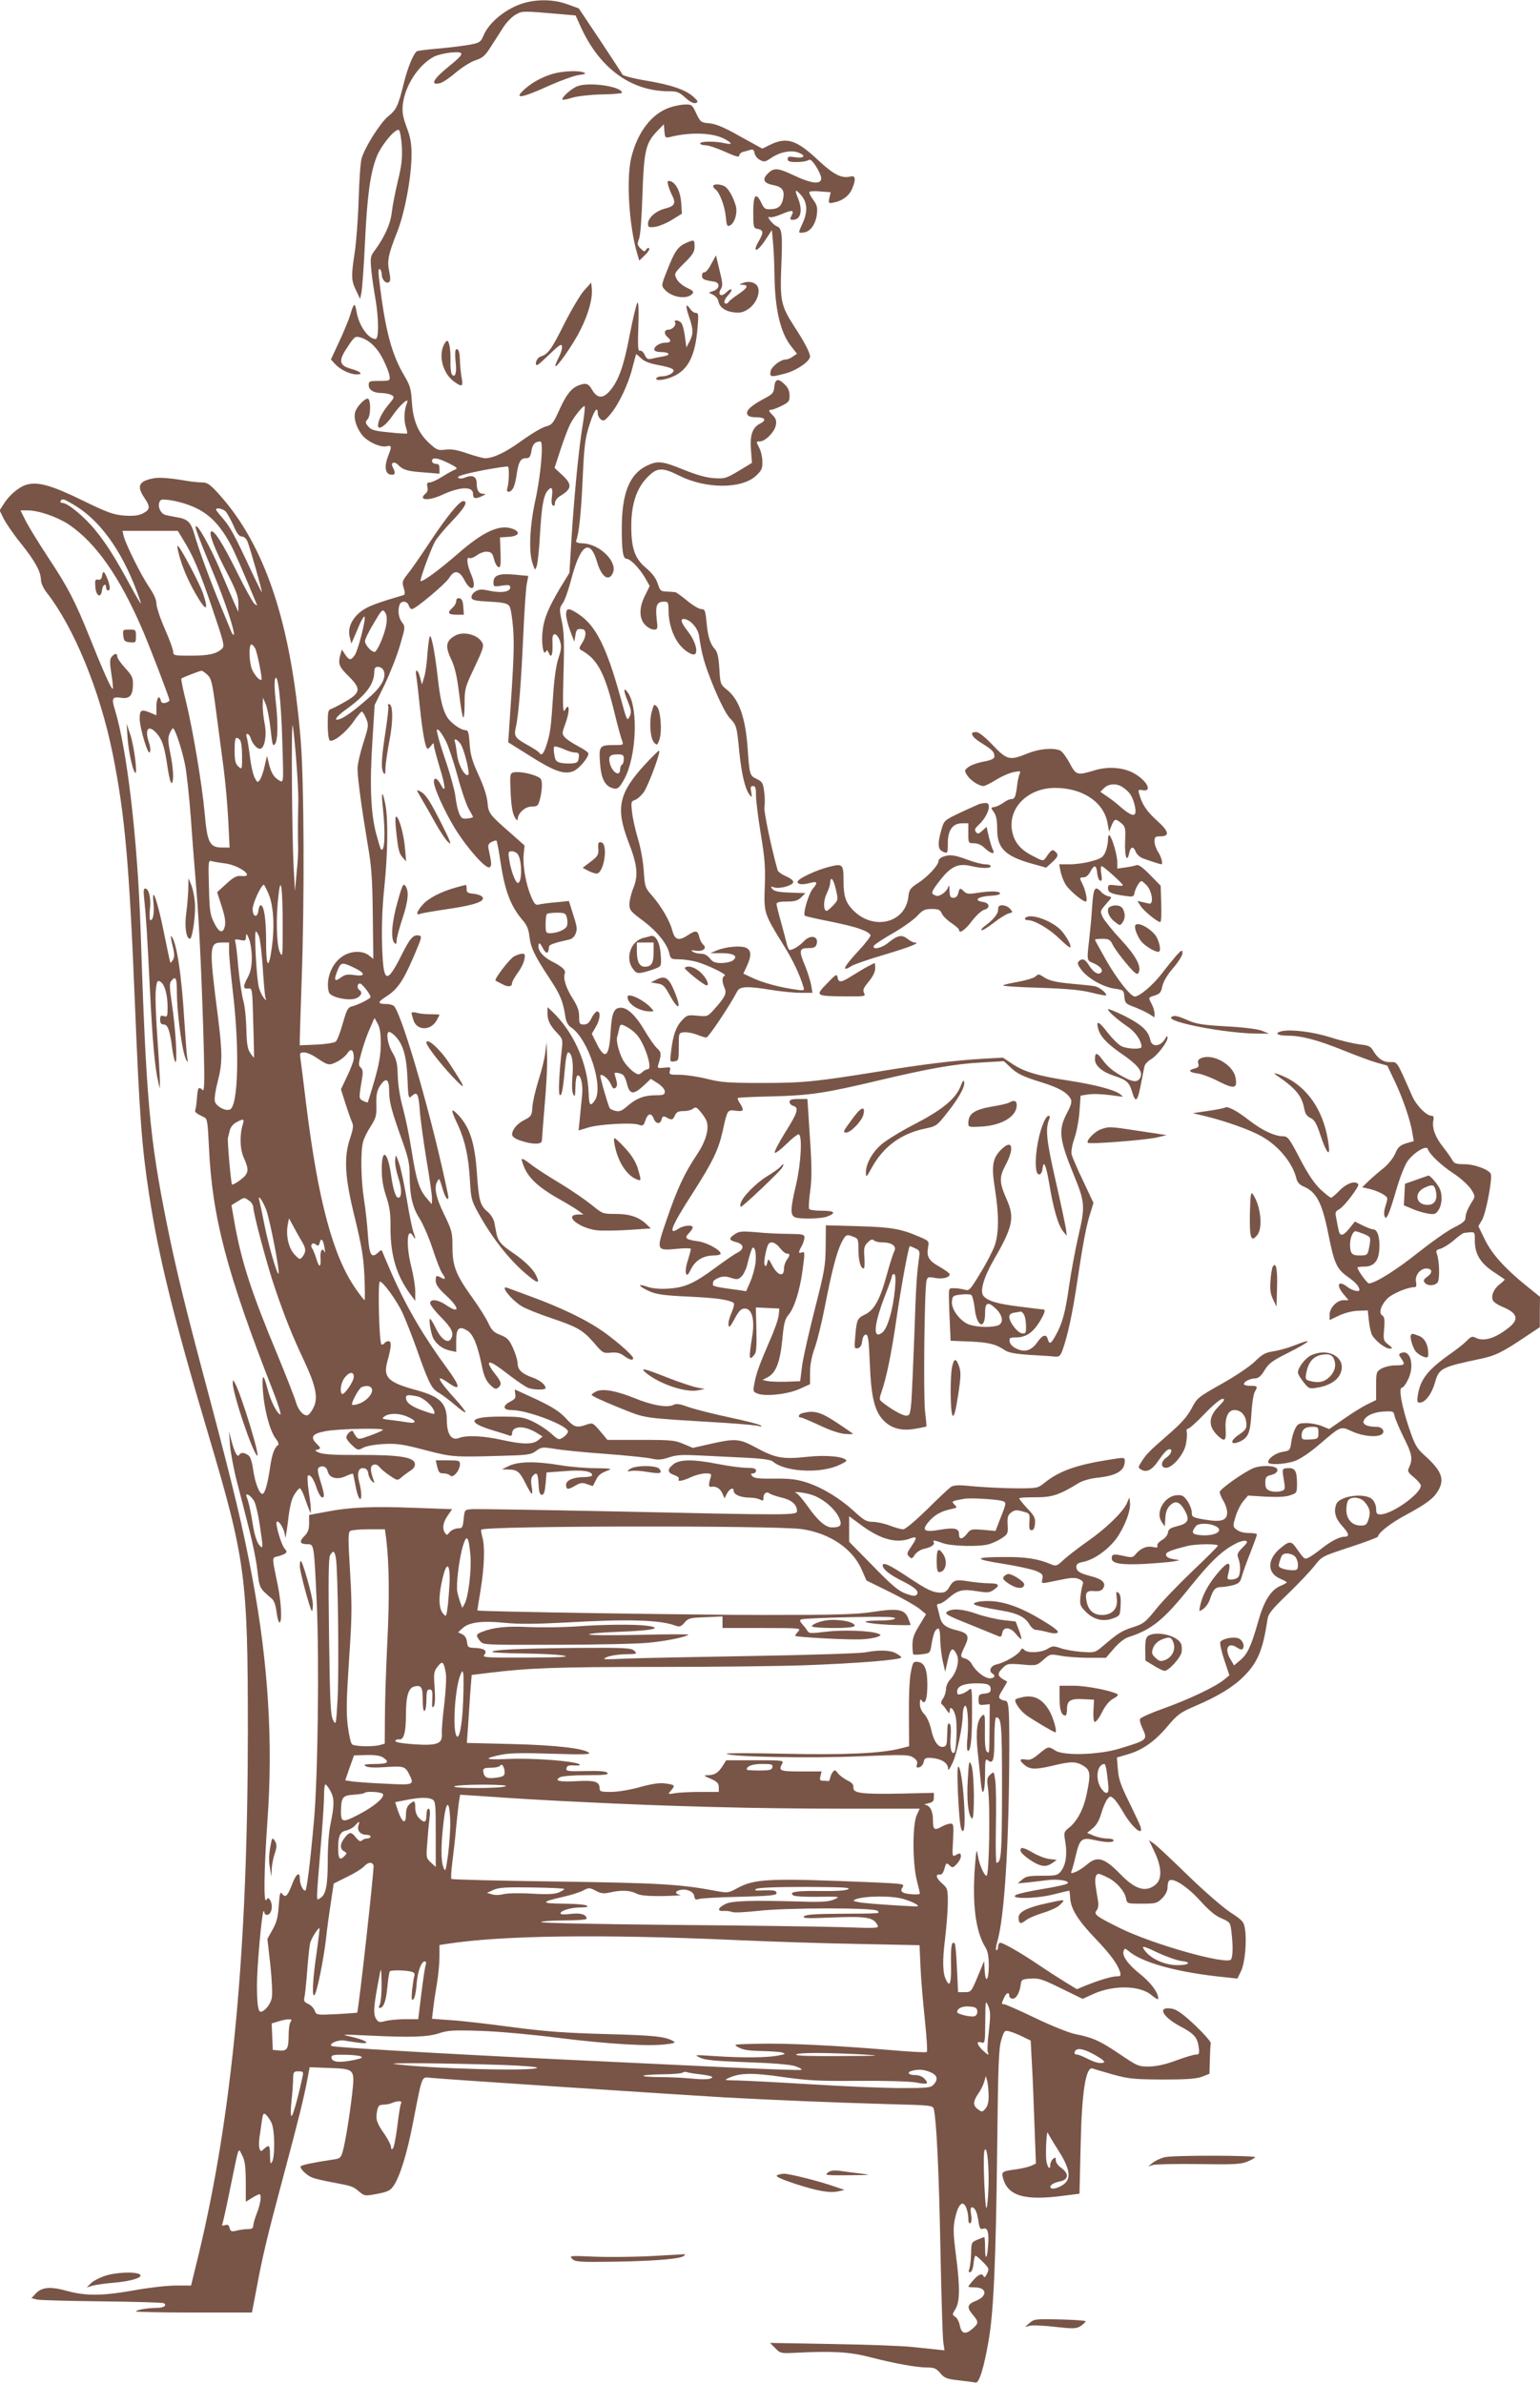 <?xml version="1.0" standalone="no"?>
<!DOCTYPE svg PUBLIC "-//W3C//DTD SVG 20010904//EN"
 "http://www.w3.org/TR/2001/REC-SVG-20010904/DTD/svg10.dtd">
<svg version="1.0" xmlns="http://www.w3.org/2000/svg"
 width="827pt" height="1280pt" viewBox="0 0 827 1280"
 preserveAspectRatio="xMidYMid meet">
<g transform="translate(0,1280) scale(0.1,-0.1)"
fill="#795548" stroke="none">
<path d="M2818 12785 c-95 -26 -192 -103 -222 -177 -14 -33 -21 -38 -68 -47
-29 -6 -104 -15 -166 -21 -62 -5 -117 -12 -123 -15 -18 -12 -48 -83 -69 -166
-32 -129 -41 -148 -86 -184 -43 -36 -124 -164 -142 -225 -6 -19 -13 -118 -16
-220 -3 -102 -13 -230 -21 -284 -20 -131 -19 -151 7 -205 l22 -46 7 35 c4 19
13 141 19 270 12 251 28 366 61 454 23 64 106 163 122 147 6 -6 12 -45 15 -88
3 -61 -1 -101 -21 -183 -14 -58 -29 -134 -33 -169 -7 -64 -39 -134 -94 -209
-21 -28 -22 -37 -16 -103 4 -40 14 -109 22 -153 18 -104 19 -216 1 -216 -40 0
-91 74 -103 150 -8 48 -15 43 -33 -20 -7 -24 -34 -89 -59 -143 l-45 -97 23
-25 c28 -30 80 -55 115 -55 38 0 23 15 -30 30 -65 18 -69 44 -18 118 35 54 41
58 66 51 49 -13 95 -57 126 -122 17 -34 32 -73 33 -87 3 -24 1 -25 -54 -25
-53 0 -58 -1 -58 -22 0 -27 27 -43 70 -43 17 0 40 -5 51 -10 19 -11 18 -13
-15 -53 -35 -42 -56 -85 -56 -112 0 -29 44 2 79 55 39 57 93 104 76 65 -15
-35 -17 -93 -6 -126 6 -18 9 -34 7 -36 -2 -2 -45 0 -97 6 -78 7 -96 13 -111
31 -17 20 -17 25 -4 39 18 19 18 111 0 111 -16 0 -54 -39 -65 -67 -12 -31 1
-81 32 -124 27 -38 101 -73 135 -65 28 7 29 0 8 -53 -21 -54 -16 -95 14 -99
24 -4 28 8 12 38 -14 25 5 36 26 16 28 -29 51 -36 138 -42 l86 -7 0 27 c0 19
-5 26 -20 26 -11 0 -20 7 -20 15 0 22 29 18 90 -12 44 -22 50 -28 34 -34 -11
-4 -42 -21 -69 -38 -27 -17 -57 -31 -67 -31 -14 0 -17 -5 -13 -23 4 -15 1 -28
-9 -36 -45 -38 16 -42 92 -6 91 42 162 45 162 5 0 -27 11 -30 45 -15 25 11 27
14 9 14 -23 1 -34 19 -34 56 0 35 -21 47 -58 33 -22 -9 -35 -9 -42 -2 -7 7 32
19 126 38 75 14 139 24 142 21 8 -7 5 -91 -4 -117 -8 -27 21 -23 34 6 6 13 14
45 17 72 10 65 21 84 49 84 19 0 24 7 30 39 5 36 20 51 48 51 18 0 2 -184 -27
-315 -30 -136 -37 -277 -15 -340 13 -38 13 -39 22 -15 5 14 14 93 18 175 9
150 19 205 41 231 21 25 29 15 23 -30 -4 -27 -2 -46 5 -50 7 -4 11 1 11 13 0
12 12 28 28 38 64 39 66 62 11 113 l-41 38 32 98 c18 55 41 115 51 135 20 40
67 99 78 99 4 0 -1 -46 -10 -102 -21 -126 -44 -362 -60 -608 l-11 -185 -49
-80 c-63 -106 -88 -165 -95 -230 -8 -63 3 -136 16 -115 7 12 10 11 16 -3 13
-34 23 -16 21 41 -2 45 1 57 13 57 8 0 20 -16 27 -36 9 -29 8 -44 -8 -92 -12
-36 -23 -109 -29 -204 -11 -171 -15 -201 -36 -265 -15 -46 -27 -58 -38 -39 -3
5 -30 23 -59 39 -72 40 -78 49 -67 97 15 65 29 245 40 495 6 129 14 254 19
276 l8 42 -73 7 c-84 8 -114 -3 -114 -41 0 -24 2 -25 45 -18 37 5 45 4 45 -10
0 -23 -46 -31 -109 -18 -46 10 -59 9 -79 -4 -13 -8 -22 -23 -20 -32 3 -14 19
-18 96 -22 75 -4 96 -9 107 -23 8 -11 16 -64 21 -125 6 -96 3 -169 -22 -537
l-5 -70 115 -72 c132 -84 187 -103 235 -83 30 12 81 72 81 95 0 5 -24 23 -54
38 -30 16 -62 37 -72 48 -17 19 -17 22 4 79 23 65 20 112 -4 69 -11 -20 -13
10 -8 191 5 169 3 230 -9 285 -14 65 -13 71 4 95 11 14 32 73 47 131 49 187
100 221 138 93 24 -82 63 -109 85 -60 27 59 -70 155 -160 159 -28 1 -40 5 -37
14 15 37 27 151 35 333 8 176 13 217 36 288 24 77 45 106 45 63 0 -10 7 -25
16 -32 15 -12 21 -9 51 26 44 51 97 161 119 250 10 39 19 71 20 73 1 2 13 -8
26 -21 16 -16 45 -28 89 -36 85 -16 101 -26 75 -46 -11 -8 -32 -15 -47 -15
-15 0 -31 -4 -34 -10 -10 -17 47 -11 90 9 81 36 119 112 131 262 6 68 5 79 -9
79 -9 0 -23 10 -31 22 -24 34 -26 18 -6 -42 24 -69 24 -93 3 -133 l-17 -32 -8
59 c-4 32 -13 65 -19 72 -13 16 -43 19 -34 4 9 -15 -14 -40 -36 -40 -23 0 -25
-23 -4 -40 23 -19 18 -30 -14 -30 -31 0 -65 -25 -56 -41 4 -5 18 -9 33 -9 47
0 58 -16 15 -23 -21 -4 -49 -9 -64 -13 -20 -4 -27 -1 -37 21 -7 15 -18 25 -25
22 -11 -4 -13 22 -9 131 3 85 1 133 -5 127 -5 -5 -24 -83 -41 -171 -32 -169
-60 -247 -106 -301 -37 -44 -68 -43 -95 2 -21 37 -34 41 -74 26 -39 -15 -66
-49 -104 -133 -32 -71 -39 -79 -73 -88 -20 -5 -77 -39 -127 -75 -88 -64 -154
-95 -198 -95 -12 0 -55 12 -96 26 -55 19 -85 24 -117 20 -39 -5 -46 -2 -83 31
-62 56 -90 121 -97 221 -4 73 -10 92 -38 140 -72 120 -106 249 -139 530 -4 36
-3 52 5 47 5 -3 10 -17 10 -29 0 -29 26 -54 41 -39 6 6 6 25 -1 56 -12 57 -5
91 43 212 41 104 77 297 77 415 0 59 -6 94 -26 146 -20 54 -25 80 -21 122 11
101 84 214 168 258 18 9 59 19 92 22 75 6 74 -4 -12 -74 -86 -69 -104 -105
-47 -90 13 3 51 28 83 56 32 27 79 57 105 66 40 13 53 24 85 75 21 33 52 80
68 106 17 25 46 55 65 65 37 20 32 20 253 1 l68 -6 28 -62 c101 -222 270 -345
473 -345 44 0 56 -5 89 -35 26 -23 44 -32 55 -28 15 5 13 10 -13 34 -43 38
-120 64 -258 87 -66 11 -121 26 -123 32 -2 6 -56 88 -119 183 l-115 172 -61
22 c-70 26 -156 28 -229 8z m270 -4025 c19 0 23 -5 20 -27 -2 -23 -9 -29 -32
-31 -16 -2 -44 -1 -61 2 -28 6 -33 12 -38 43 -4 20 -4 40 -1 44 2 4 23 -1 47
-11 23 -11 52 -20 65 -20z"/>
<path d="M2991 12409 c-56 -11 -125 -45 -167 -82 -72 -62 -31 -58 129 15 59
26 128 51 154 55 36 5 43 8 28 14 -26 10 -88 9 -144 -2z"/>
<path d="M3103 12338 c-31 -10 -91 -63 -82 -73 3 -2 27 2 54 11 28 8 98 16
157 17 59 1 108 5 108 9 0 33 -171 59 -237 36z"/>
<path d="M3597 12223 c-98 -33 -175 -134 -208 -273 -26 -115 -11 -364 33 -512
l11 -37 30 29 c17 16 27 33 23 37 -4 4 -11 1 -16 -7 -8 -13 -12 -12 -30 6 -18
18 -19 24 -9 50 8 17 15 114 19 239 8 238 18 277 78 340 l37 38 3 -37 c3 -35
5 -37 28 -32 110 28 230 24 293 -9 45 -23 46 -34 3 -24 -51 12 -132 11 -132
-1 0 -5 13 -10 29 -10 16 0 63 -16 105 -35 56 -25 76 -31 76 -20 0 7 8 16 18
19 9 2 27 7 39 11 17 5 22 1 25 -17 2 -12 14 -29 28 -36 23 -13 29 -12 63 11
47 32 108 43 147 27 41 -17 28 -31 -21 -24 -32 5 -39 4 -39 -10 0 -12 10 -16
48 -16 26 0 54 4 62 10 11 7 21 -1 42 -33 15 -23 28 -52 28 -64 0 -35 -51 -30
-148 16 -89 42 -108 42 -143 5 -27 -29 -15 -49 35 -58 46 -9 60 -28 52 -70 -8
-42 -26 -58 -68 -59 -28 -2 -35 3 -49 33 -30 62 -44 45 -44 -50 0 -77 2 -85
20 -88 36 -7 37 -19 10 -66 -39 -67 -8 -61 36 7 l34 52 6 -65 c4 -36 7 -114 8
-175 2 -185 32 -313 91 -386 l30 -38 -22 -15 c-12 -9 -29 -16 -38 -16 -29 0
-77 -38 -82 -64 -6 -31 3 -32 83 -10 60 17 129 65 129 90 0 20 -31 80 -87 165
-69 108 -75 136 -67 325 7 169 3 199 -24 209 -9 3 -25 17 -35 30 -13 18 -14
23 -3 19 8 -3 37 5 65 17 57 24 68 22 51 -10 -9 -18 -8 -21 8 -21 43 0 54 51
27 117 -20 47 -14 51 19 13 32 -39 34 -87 6 -149 -25 -54 -25 -53 7 -49 35 4
64 46 70 99 4 36 0 50 -21 78 -14 19 -23 38 -19 41 5 4 32 5 61 2 l53 -4 -7
-30 c-6 -30 -5 -31 25 -25 46 9 82 37 97 74 21 48 18 72 -6 66 -49 -13 -91 8
-173 84 -122 115 -173 130 -267 83 l-36 -18 -118 65 c-86 49 -130 67 -165 71
-47 4 -49 6 -72 53 -21 46 -25 49 -58 48 -20 0 -58 -7 -84 -16z"/>
<path d="M3589 11802 c5 -16 14 -39 20 -50 22 -42 14 -59 -35 -71 -52 -13 -94
-50 -94 -82 0 -19 4 -21 38 -17 21 3 62 20 91 38 l53 33 -4 59 c-4 61 -30 110
-61 116 -13 3 -14 -2 -8 -26z"/>
<path d="M3830 11801 c0 -6 5 -13 10 -16 22 -13 51 -87 57 -144 5 -54 8 -59
24 -51 25 14 41 69 30 106 -14 48 -40 93 -60 104 -25 13 -61 13 -61 1z"/>
<path d="M3685 11496 c-45 -20 -62 -45 -100 -142 -34 -84 -34 -88 -17 -107 39
-45 123 -57 151 -23 8 10 1 17 -30 31 -23 11 -47 31 -55 47 -15 29 -14 30 40
85 46 45 56 61 56 89 0 38 -2 39 -45 20z"/>
<path d="M3819 11382 c-13 -26 -30 -46 -37 -44 -7 1 -12 -7 -12 -18 0 -19 10
-24 65 -32 32 -5 31 -36 -1 -49 l-28 -10 24 -12 c14 -7 26 -22 28 -34 5 -32
37 -55 84 -60 34 -4 50 0 78 19 37 25 61 77 52 111 -7 28 -44 41 -79 29 -25
-9 -25 -11 -5 -11 34 -1 27 -17 -25 -52 -27 -18 -49 -36 -51 -41 -2 -4 -8 -8
-13 -8 -16 0 -10 23 13 47 28 30 17 42 -12 13 -27 -27 -48 -13 -29 18 11 18
10 34 -7 101 l-19 80 -26 -47z"/>
<path d="M3138 11242 c-21 -23 -69 -104 -107 -179 -70 -140 -88 -165 -128
-177 -20 -6 -35 -46 -18 -46 4 0 34 27 68 60 51 49 63 56 65 41 2 -11 -6 -38
-18 -61 -12 -23 -20 -44 -18 -46 9 -8 97 118 135 195 44 87 66 169 61 222 l-3
32 -37 -41z"/>
<path d="M2382 10945 c-28 -61 -1 -153 57 -194 43 -31 49 -27 40 22 -4 23 -8
61 -9 84 0 49 -8 75 -21 67 -5 -3 -6 -29 -3 -59 8 -62 0 -95 -18 -77 -6 6 -10
37 -9 69 2 62 -6 113 -18 113 -4 0 -13 -11 -19 -25z"/>
<path d="M4158 10723 c-3 -33 -8 -39 -58 -65 -68 -37 -95 -62 -87 -82 4 -11
19 -16 46 -16 50 0 60 -15 23 -34 -42 -21 -56 -64 -49 -144 l5 -67 -71 -43
c-67 -40 -76 -43 -132 -39 -41 2 -93 17 -163 45 -118 48 -141 50 -202 20 -91
-46 -131 -149 -131 -335 0 -123 7 -163 26 -163 20 0 68 -50 98 -100 l26 -46
-24 -49 c-34 -65 -34 -127 0 -160 13 -14 34 -25 46 -25 21 0 22 3 15 61 -7 69
2 89 40 89 22 0 24 -4 24 -48 0 -64 22 -134 55 -177 30 -41 80 -70 90 -54 13
20 -6 74 -40 118 -41 52 -46 75 -12 66 32 -10 65 -50 71 -88 15 -105 30 -155
79 -276 33 -79 67 -146 85 -165 37 -38 39 -45 52 -181 12 -120 31 -199 54
-230 15 -19 15 -18 10 13 -5 25 -3 32 10 32 13 0 16 -11 16 -53 0 -29 12 -122
26 -207 21 -128 25 -177 21 -280 -5 -142 -5 -143 100 -313 49 -78 88 -159 107
-224 7 -20 4 -22 -31 -17 -97 13 -190 38 -255 70 l-36 17 19 41 c25 54 24 83
-3 97 -26 14 -109 7 -158 -13 l-35 -15 58 0 c67 0 93 -16 63 -39 -11 -8 -39
-14 -62 -14 -33 0 -47 5 -62 25 -13 16 -30 25 -48 25 -16 0 -36 5 -44 11 -11
8 -8 9 17 5 38 -6 62 14 39 33 -8 7 -18 26 -21 42 -8 34 -19 36 -60 9 -49 -33
-71 -27 -84 23 -14 53 -58 129 -108 187 -39 44 -40 48 -46 135 -3 50 -17 127
-32 175 -14 47 -28 110 -31 141 -6 52 -5 57 15 64 11 3 32 21 46 39 25 33 97
226 84 226 -4 0 -39 -35 -78 -77 -138 -151 -155 -232 -88 -408 50 -128 56
-183 28 -253 -12 -29 -21 -68 -21 -87 0 -31 7 -39 73 -88 75 -56 131 -125 142
-178 6 -26 10 -29 48 -29 23 0 62 -5 87 -11 56 -13 179 -71 162 -77 -15 -5
-16 -33 -1 -66 13 -29 3 -49 -57 -116 -34 -38 -36 -38 -89 -33 -51 5 -56 4
-83 -25 -32 -34 -48 -80 -58 -165 -7 -58 -7 -59 17 -55 23 3 24 6 24 78 0 75
0 75 28 78 16 2 46 -4 68 -12 22 -9 45 -16 52 -16 12 0 129 176 166 248 14 27
54 29 186 7 50 -8 119 -15 154 -15 l64 0 -7 41 c-4 22 -18 67 -31 100 -36 85
-34 99 14 99 31 0 41 4 46 20 14 44 -32 55 -68 17 -23 -25 -59 -47 -76 -47 -5
0 -12 15 -16 33 -4 17 -18 70 -31 117 -13 46 -24 90 -24 97 0 9 17 13 55 13
44 0 60 5 78 23 l22 22 -82 3 c-60 2 -85 7 -95 19 -11 14 -10 15 9 9 30 -10
103 11 103 29 0 9 -18 22 -40 31 -21 9 -41 23 -44 32 -33 116 -76 320 -71 340
3 14 3 49 -1 79 -6 49 -10 56 -40 71 -38 17 -39 23 -49 162 -11 165 -46 265
-110 316 -36 29 -37 31 -42 114 -4 62 -10 90 -24 105 -26 29 -38 68 -45 146
-6 62 -9 69 -28 69 -12 0 -46 20 -76 45 -30 25 -59 46 -65 46 -5 1 -26 2 -45
3 -32 1 -36 5 -48 43 -10 30 -29 55 -63 84 -60 50 -79 105 -79 225 0 115 28
201 84 259 53 56 81 58 174 11 142 -71 333 -72 411 -1 31 29 36 39 35 77 0 24
-8 58 -18 76 -16 31 -16 32 4 32 29 0 79 50 86 86 5 24 1 37 -15 53 -24 24
-26 31 -9 31 6 0 31 9 55 21 38 19 43 24 43 55 0 24 -8 43 -25 59 -35 36 -53
32 -57 -12z"/>
<path d="M830 10233 c-84 -14 -98 -41 -55 -105 33 -48 32 -64 -7 -84 -24 -12
-49 -15 -100 -12 -60 5 -88 15 -226 82 -166 81 -238 101 -299 84 -40 -11 -94
-56 -123 -104 l-22 -34 22 -45 c12 -24 53 -84 92 -132 76 -95 107 -151 108
-197 0 -16 13 -44 29 -65 147 -187 287 -526 356 -867 66 -329 89 -588 120
-1354 24 -584 36 -755 76 -1015 51 -333 133 -665 319 -1290 199 -670 211 -762
211 -1595 -1 -1172 -83 -2048 -263 -2798 l-42 -172 -81 0 c-45 0 -144 -11
-221 -25 -172 -31 -262 -32 -364 -4 -90 25 -136 21 -169 -15 l-22 -24 28 -7
c15 -4 173 -8 350 -10 177 -2 327 -6 333 -10 19 -12 -1 -25 -38 -25 -48 0
-112 -11 -112 -19 0 -3 140 -6 312 -6 l311 0 23 120 c33 179 57 280 144 605
83 310 111 423 131 529 l12 63 103 -4 c140 -5 140 -5 125 -140 -14 -119 -36
-257 -51 -310 -10 -33 -14 -37 -53 -42 -101 -15 -168 -29 -172 -36 -7 -11 33
-50 63 -61 15 -6 63 -17 107 -25 106 -20 110 -21 144 -50 29 -24 31 -24 96
-12 54 10 71 18 87 41 35 49 75 178 107 347 50 256 44 240 94 235 49 -6 1306
-89 1577 -105 258 -14 592 -28 878 -36 236 -6 242 -7 247 -28 14 -64 27 -323
35 -741 5 -259 12 -489 16 -512 l6 -41 -38 4 c-22 2 -82 9 -134 14 -52 6 -246
13 -430 16 l-335 6 28 -28 c27 -28 30 -29 110 -25 196 10 289 5 397 -23 135
-35 253 -56 309 -56 37 0 49 -5 70 -30 23 -27 35 -32 101 -39 41 -5 81 -10 89
-12 19 -5 45 80 70 225 27 156 39 428 46 1036 5 443 8 533 22 578 15 50 18 53
42 47 14 -3 46 -16 71 -28 l45 -22 6 -115 c4 -63 10 -212 14 -330 l8 -215 -25
-12 c-14 -6 -47 -14 -74 -18 -82 -11 -86 -14 -79 -43 24 -101 115 -128 325
-100 l87 11 6 251 c6 298 28 436 66 421 9 -4 59 -18 111 -33 84 -23 114 -25
265 -26 130 0 179 4 210 15 l40 16 2 74 c1 41 3 81 5 89 2 8 -36 51 -84 97
-64 60 -97 84 -123 89 -82 15 -56 -41 42 -94 75 -39 93 -60 100 -111 5 -37 3
-41 -15 -41 -11 0 -58 -14 -104 -31 -56 -21 -103 -32 -144 -33 -60 -1 -64 1
-162 67 -107 72 -143 88 -238 107 -32 6 -129 45 -214 86 -85 41 -161 74 -167
74 -16 0 -16 3 -1 35 12 28 28 33 28 10 0 -8 8 -15 19 -15 19 0 38 34 43 80 3
22 8 25 53 28 44 3 65 -4 164 -53 l115 -56 59 27 c110 49 252 45 312 -8 19
-16 35 -25 35 -18 0 33 -39 85 -96 131 -67 53 -100 100 -90 126 6 14 8 14 24
1 73 -65 268 -118 522 -143 l65 -7 19 39 c21 42 32 158 22 225 -6 41 -11 47
-84 95 -42 29 -144 118 -226 198 -82 80 -162 155 -177 166 l-29 20 30 -63 c40
-84 41 -148 4 -177 -53 -42 -109 -24 -189 59 -85 87 -123 98 -178 50 -19 -16
-46 -34 -62 -40 -24 -9 -26 -8 -20 7 4 10 13 43 20 73 23 99 32 108 106 91 57
-13 99 -14 99 -1 0 6 -16 10 -35 10 -20 0 -52 7 -71 15 l-36 15 30 25 c21 17
36 44 47 83 9 31 24 65 33 75 14 16 16 16 34 0 10 -9 33 -42 50 -72 47 -81
109 -134 93 -78 -4 12 -32 72 -62 133 -44 89 -56 123 -60 175 l-5 64 59 17
c79 23 146 70 215 153 52 61 67 72 146 106 124 53 204 102 261 159 75 75 103
142 127 303 4 33 21 54 110 140 58 56 123 125 144 152 39 50 40 50 189 99 83
27 151 53 151 57 0 19 69 73 148 115 109 59 149 88 173 128 39 63 22 109 -68
190 -47 43 -54 55 -88 155 -39 117 -55 211 -37 211 7 0 21 18 32 41 38 73 16
165 -34 146 -16 -6 -16 -9 -2 -29 24 -34 20 -38 -30 -38 -25 0 -59 -8 -75 -17
-28 -17 -29 -20 -29 -93 l0 -76 -47 -23 c-27 -13 -83 -48 -126 -78 l-79 -55
-39 16 c-22 9 -59 16 -84 16 -39 0 -46 -3 -60 -30 -8 -16 -18 -49 -21 -74 -6
-42 -8 -44 -45 -50 -38 -6 -79 -35 -79 -56 0 -16 91 -12 144 7 30 11 82 46
134 91 115 98 110 96 174 67 54 -25 130 -33 157 -16 22 14 5 41 -26 41 -46 0
-74 11 -71 28 6 28 51 51 107 54 54 3 55 2 61 -27 4 -16 26 -67 48 -112 44
-87 50 -115 30 -158 -11 -24 -9 -28 25 -56 20 -17 37 -37 37 -45 0 -43 -155
-154 -217 -154 -19 0 -23 5 -23 30 0 17 -9 39 -20 50 -38 38 -176 20 -194 -25
-15 -39 -5 -76 29 -114 40 -44 44 -61 15 -61 -27 0 -75 -25 -125 -65 -22 -18
-51 -38 -64 -45 -26 -14 -25 -14 -74 55 -24 33 -36 32 -85 -10 -69 -60 -67
-131 4 -161 19 -8 34 -16 34 -19 0 -3 -15 -11 -34 -19 -52 -22 -89 -82 -120
-193 -37 -131 -57 -173 -96 -206 l-33 -28 -18 31 c-36 58 -15 98 34 65 17 -11
27 -13 32 -5 10 17 -4 48 -26 55 -30 10 -89 -4 -96 -21 -3 -9 7 -52 22 -97
l27 -81 -28 -23 c-46 -38 -189 -106 -323 -154 -68 -24 -126 -50 -129 -57 -3
-8 3 -29 12 -48 30 -65 31 -65 -124 -112 -109 -33 -298 -39 -343 -10 -36 24
-39 23 -88 -18 -34 -28 -49 -35 -71 -30 -32 6 -36 -4 -10 -26 31 -28 59 -29
147 -9 107 26 132 26 173 1 38 -23 40 -45 17 -154 -16 -78 -51 -144 -94 -178
-28 -22 -29 -25 -20 -78 11 -67 2 -123 -23 -155 -18 -23 -26 -25 -103 -25 -69
0 -87 -3 -106 -21 l-24 -20 55 5 c30 3 76 9 102 12 57 8 125 -3 111 -17 -6 -6
-65 -19 -133 -30 -67 -11 -132 -25 -144 -32 -40 -23 110 -21 202 3 44 11 82
20 84 20 1 0 4 -19 5 -41 4 -58 42 -119 138 -219 80 -84 116 -134 130 -177 5
-19 3 -23 -17 -23 -27 0 -91 -19 -164 -48 l-51 -21 -56 34 c-31 19 -95 60
-144 93 -102 69 -195 122 -211 122 -7 0 -12 -9 -12 -20 0 -11 -4 -20 -9 -20
-5 0 -3 20 4 44 39 130 64 527 65 1048 0 218 -3 248 -24 248 -6 0 -17 4 -24 9
-11 7 -9 17 13 51 14 23 25 43 23 43 -52 26 -57 39 -24 72 24 24 29 25 104 19
78 -7 79 -6 115 25 36 32 37 32 93 22 32 -6 99 -11 150 -11 l93 0 43 50 c26
30 57 55 78 61 127 41 191 94 334 273 108 134 170 193 244 230 18 10 41 16 50
14 14 -3 11 -10 -15 -36 -28 -28 -31 -36 -23 -58 14 -35 12 -88 -2 -102 -7 -7
-23 -12 -36 -12 -21 0 -23 3 -17 28 20 75 1 76 -60 2 -49 -59 -78 -115 -90
-170 -7 -34 -7 -34 16 -18 13 8 30 32 37 54 17 51 29 64 61 64 14 0 43 5 63
10 32 9 39 17 47 48 6 21 26 78 46 127 19 49 35 93 35 97 0 5 -20 8 -44 8 -27
0 -52 7 -65 18 -21 16 -21 19 -6 69 8 29 27 66 41 83 l26 31 97 -6 c65 -3 107
-1 131 8 35 12 35 13 35 70 -1 63 -12 79 -55 75 -26 -3 -26 -2 -13 -80 5 -34
3 -38 -22 -44 -15 -4 -40 -3 -54 2 -21 8 -26 16 -26 44 0 30 4 35 33 42 34 9
43 32 16 42 -24 9 -80 7 -109 -4 -48 -18 -185 -114 -185 -130 0 -8 9 -30 20
-48 11 -18 20 -46 20 -62 0 -43 -32 -53 -120 -38 -66 11 -70 14 -70 39 0 14
-10 41 -23 60 -19 28 -29 34 -56 32 -67 -3 -118 -91 -83 -143 l17 -25 3 46 c2
33 10 53 27 69 29 27 53 17 80 -34 25 -46 14 -66 -46 -80 -35 -9 -45 -16 -47
-34 -2 -14 -16 -31 -33 -40 -16 -10 -27 -23 -24 -30 4 -10 -2 -12 -24 -7 -33
7 -66 -7 -92 -38 -15 -19 -21 -20 -65 -10 -53 12 -64 10 -64 -13 0 -28 50 -36
175 -30 66 4 136 10 155 13 l35 7 -35 6 c-21 3 -36 11 -38 21 -3 16 18 25 113
49 47 12 165 13 165 2 0 -4 -62 -66 -137 -137 -75 -72 -164 -164 -196 -205
-55 -68 -65 -77 -121 -95 -62 -20 -78 -30 -160 -99 -46 -39 -46 -39 -119 -34
-39 3 -90 12 -112 20 -37 13 -43 12 -70 -4 -35 -21 -105 -24 -124 -6 -10 11
-14 10 -22 -4 -13 -23 -85 -64 -126 -73 -33 -7 -46 -36 -23 -50 18 -11 10 -25
-14 -25 -28 0 -75 37 -96 74 -7 15 -24 29 -37 32 -28 8 -28 12 -1 68 26 55 18
69 -52 86 -52 13 -74 31 -83 70 -3 14 -9 35 -12 48 -6 16 -3 22 8 22 9 0 31
13 50 30 51 44 76 50 151 38 56 -9 69 -9 91 6 37 25 31 36 -22 36 -27 0 -75 5
-108 10 -73 12 -85 8 -107 -30 -13 -23 -24 -30 -47 -30 -41 0 -72 15 -173 82
-100 67 -138 84 -138 64 0 -20 39 -51 106 -84 70 -35 93 -57 76 -74 -8 -8 -24
-6 -59 7 -38 14 -74 44 -175 148 l-128 130 0 68 0 69 68 -50 c101 -74 186 -97
258 -70 39 15 41 6 9 -40 -25 -37 -27 -43 -13 -56 13 -14 17 -13 31 10 9 13
31 27 49 31 38 8 60 23 52 36 -7 12 4 11 51 -6 47 -16 193 -20 246 -5 20 6 51
20 70 33 31 21 33 25 30 71 -2 41 1 52 19 66 18 14 29 15 61 6 39 -10 40 -11
37 -56 -2 -35 0 -45 12 -45 10 0 16 12 18 35 3 31 -4 43 -43 84 -25 27 -44 51
-41 53 2 3 42 5 88 5 87 -1 128 13 232 77 18 11 59 23 92 27 110 11 154 37
154 90 0 21 0 21 -87 7 -172 -27 -264 -60 -342 -122 -38 -31 -41 -31 -152 -31
-63 0 -163 5 -223 10 -89 9 -112 8 -130 -3 -11 -8 -69 -62 -128 -121 -65 -63
-116 -106 -128 -106 -11 0 -43 9 -72 20 -29 11 -70 20 -91 20 -33 0 -48 8
-102 58 -77 70 -169 126 -255 154 -51 16 -88 21 -172 20 -82 -1 -109 2 -118
13 -10 12 -9 15 4 15 9 0 16 7 16 15 0 11 -12 15 -50 15 -27 0 -96 9 -152 20
-137 27 -207 26 -242 -1 -34 -27 -33 -45 5 -58 17 -6 28 -15 24 -21 -10 -16
19 -12 66 10 24 11 59 20 78 20 30 0 33 -2 27 -22 -12 -39 -11 -53 3 -50 25 5
48 -8 60 -35 l12 -27 12 24 c14 28 37 38 37 16 0 -20 39 -36 86 -36 20 0 44
-5 55 -10 16 -9 19 -7 19 9 0 24 17 36 33 23 7 -5 36 -15 65 -22 53 -12 82
-38 82 -72 0 -23 -26 -23 -982 -2 -399 8 -743 14 -765 12 -38 -3 -38 -3 -43
-53 -5 -46 -7 -50 -32 -50 -15 -1 -35 -10 -43 -20 -13 -17 -16 -18 -25 -5 -16
24 -12 55 14 93 l24 35 -197 7 c-231 9 -352 4 -479 -21 l-92 -17 0 -44 c0 -34
-6 -50 -25 -69 -30 -30 -25 -44 15 -44 37 0 36 3 51 -313 14 -312 6 -943 -15
-1172 -22 -245 -39 -375 -47 -375 -13 0 -29 36 -29 65 0 40 -20 26 -41 -30
-24 -63 -36 -75 -53 -53 -11 15 -14 6 -19 -61 -4 -62 -11 -91 -33 -130 l-28
-50 16 -141 c9 -89 12 -156 7 -179 -7 -32 -39 -71 -59 -71 -14 0 -20 43 -20
145 0 97 26 384 35 394 3 2 5 -1 5 -7 0 -7 6 -12 14 -12 24 0 35 51 16 80 -9
13 -11 13 -20 0 -15 -23 -12 163 6 421 31 426 5 850 -81 1309 -48 260 -100
477 -235 985 -127 475 -174 667 -225 920 -92 459 -110 659 -140 1575 -17 488
-72 964 -138 1180 -19 61 -14 71 32 64 47 -7 64 11 65 70 1 38 -5 49 -41 89
-24 26 -43 53 -43 62 0 19 -14 19 -30 -1 -11 -12 -11 -30 -2 -91 7 -42 10 -78
8 -81 -7 -6 -56 105 -125 278 -78 193 -114 264 -222 427 -50 76 -104 164 -120
195 l-29 58 39 0 c58 0 159 -35 221 -76 146 -99 274 -282 397 -569 41 -96 143
-362 143 -374 0 -5 -9 -11 -21 -14 -15 -4 -23 0 -26 14 -9 32 -23 10 -23 -37
l0 -44 -36 15 c-45 19 -54 13 -54 -33 1 -53 46 -202 55 -180 4 10 2 32 -4 49
-27 77 -3 103 43 49 29 -35 40 -70 57 -187 7 -45 16 -80 21 -77 13 8 9 82 -8
163 -12 59 -13 80 -3 103 6 15 15 28 18 28 11 0 49 -115 65 -196 8 -39 22
-167 31 -285 8 -118 22 -293 30 -389 16 -190 31 -529 40 -870 4 -166 2 -211
-7 -202 -21 21 -26 14 -30 -40 -2 -29 -6 -59 -9 -66 -4 -13 2 -18 49 -41 15
-7 18 -29 24 -157 17 -378 96 -678 346 -1316 27 -69 44 -124 37 -122 -19 8
-52 74 -68 137 -19 71 -27 82 -27 36 1 -115 35 -257 72 -304 13 -16 17 -30 11
-33 -19 -13 -33 -50 -43 -123 -13 -88 -28 -139 -41 -139 -16 0 -39 59 -49 127
-6 44 -15 72 -26 80 -22 16 -41 17 -50 2 -9 -15 -24 13 -41 76 l-13 50 5 -71
c3 -40 20 -132 39 -205 19 -74 49 -188 65 -253 17 -65 37 -162 43 -215 12 -99
10 -95 77 -153 13 -11 22 -36 26 -72 4 -31 11 -56 16 -56 15 0 10 106 -10 203
-31 150 -31 144 -2 151 14 3 33 10 41 15 12 9 12 12 -2 28 -17 19 -51 134 -42
143 12 11 44 -44 45 -79 1 -20 7 15 15 77 9 81 19 122 34 147 12 19 25 35 30
35 5 0 16 -21 25 -47 9 -27 21 -57 25 -68 l9 -20 0 20 c1 11 -4 55 -11 97 -6
43 -8 81 -5 85 12 11 31 -15 47 -64 8 -26 21 -48 28 -51 17 -5 15 16 -8 89
-15 48 -16 65 -7 71 20 13 41 4 47 -21 8 -36 51 -47 96 -26 20 9 37 15 39 13
2 -1 8 -30 14 -63 12 -67 31 -97 31 -50 0 17 -5 47 -11 68 -13 49 -4 79 24 75
15 -2 23 -11 25 -30 2 -14 11 -32 19 -40 15 -11 16 -11 9 7 -18 49 -19 75 -1
81 11 5 23 0 34 -13 9 -11 34 -32 56 -46 38 -26 40 -26 60 -9 11 10 33 26 48
36 19 12 27 24 25 39 -5 34 -84 47 -298 46 -127 -1 -194 3 -215 12 -23 9 -26
13 -12 16 22 6 21 9 -4 34 -35 35 -21 53 51 66 70 13 318 18 306 6 -4 -4 -35
-18 -69 -30 -57 -21 -63 -21 -74 -6 -7 9 -14 21 -16 27 -5 15 -37 -12 -37 -31
0 -8 14 -27 31 -42 30 -28 32 -28 62 -12 19 9 65 17 112 19 67 3 102 -2 215
-32 146 -38 154 -39 401 -32 154 4 169 6 197 26 29 22 35 22 100 12 38 -7 160
-19 271 -27 111 -8 223 -20 248 -25 37 -9 56 -7 96 6 41 14 72 15 171 10 67
-3 177 -9 246 -12 83 -4 130 -11 140 -20 61 -53 236 -66 343 -25 31 13 55 26
52 31 -13 21 -112 30 -210 19 -129 -14 -171 -7 -270 47 -95 51 -112 53 -247
23 l-97 -22 -50 21 c-45 20 -68 22 -229 22 l-180 0 -39 47 c-39 45 -40 46 -73
35 -53 -19 -67 -15 -112 35 -33 35 -70 59 -156 100 -63 29 -115 53 -116 53 -2
0 -1 -11 1 -24 4 -19 -1 -28 -26 -40 -44 -23 -41 -46 7 -46 84 0 302 -83 302
-115 0 -8 -11 -22 -25 -31 -24 -16 -26 -15 -66 21 -23 21 -67 49 -98 64 -50
23 -67 26 -173 26 -173 0 -187 -31 -34 -76 37 -11 75 -23 82 -26 8 -3 14 1 14
10 0 43 64 46 130 6 l34 -21 -23 -19 c-30 -25 -83 -24 -197 1 -98 22 -188 26
-229 10 -40 -15 -64 19 -65 90 0 96 -34 131 -160 166 -156 42 -183 69 -160
154 22 78 24 110 7 110 -9 0 -19 -5 -22 -11 -4 -5 -11 -9 -16 -7 -13 4 -21
338 -9 338 17 0 93 -105 122 -169 16 -35 49 -118 73 -185 66 -188 82 -220 118
-241 18 -10 58 -40 90 -67 31 -27 57 -45 57 -39 0 5 -24 36 -53 68 -95 104
-112 140 -43 92 72 -51 71 -26 -2 74 -124 168 -217 326 -295 502 -24 55 -47
108 -51 119 -6 18 -7 18 -26 1 -36 -32 -46 -14 -54 92 -3 54 -13 141 -21 193
-17 109 -19 259 -5 310 5 20 24 58 42 85 28 45 31 57 29 115 -1 51 3 72 18 98
33 51 51 42 51 -25 0 -59 11 -101 74 -278 28 -78 36 -115 36 -170 0 -111 15
-177 53 -236 19 -30 51 -104 71 -165 20 -61 43 -120 51 -130 20 -27 18 -37 -4
-24 -28 15 -31 13 -31 -16 0 -20 15 -41 55 -78 76 -70 75 -103 -1 -51 -43 29
-84 33 -84 9 0 -9 27 -44 60 -77 58 -59 70 -86 51 -116 -16 -25 -51 -1 -79 55
-14 30 -29 54 -32 54 -9 0 4 -81 17 -105 18 -33 49 -56 87 -65 l36 -8 0 59 c0
68 15 83 59 56 31 -18 54 -73 77 -181 12 -62 23 -86 45 -109 24 -24 32 -27 44
-17 22 18 19 30 -20 79 -19 24 -32 48 -29 53 7 10 32 -5 123 -75 36 -27 75
-53 88 -58 29 -11 93 -12 93 -1 -1 19 -31 43 -71 57 -56 20 -79 42 -79 75 0
15 -11 52 -24 81 -21 46 -30 57 -68 72 -37 14 -48 26 -66 65 -12 26 -49 85
-83 132 -90 125 -109 172 -109 275 0 79 -3 89 -45 176 -45 92 -56 147 -35 179
10 16 8 20 30 -52 15 -50 35 -62 25 -17 -79 385 -239 944 -288 1007 -5 6 -24
12 -42 12 -48 0 -49 10 -1 40 61 39 91 83 147 213 45 105 47 112 28 115 -30 5
-47 -14 -94 -108 -80 -159 -97 -149 -103 58 -3 96 1 205 12 309 19 184 21 363
6 442 -16 83 -24 75 -14 -14 15 -141 10 -244 -10 -224 -3 2 -14 40 -26 84 -29
109 -35 265 -20 496 l12 194 54 110 c29 61 66 155 82 210 29 99 29 100 11 124
-19 24 -24 65 -13 95 9 23 41 20 49 -4 3 -11 11 -20 17 -20 19 0 179 134 200
167 27 45 55 41 82 -11 39 -74 70 -46 36 31 -22 50 -27 98 -9 87 6 -3 24 3 40
15 18 13 41 21 57 19 21 -2 28 -10 35 -40 5 -20 15 -39 23 -42 12 -5 14 9 12
77 l-3 82 48 3 c54 4 65 26 20 43 -69 26 -158 -14 -298 -137 -92 -80 -178
-144 -196 -144 -8 0 49 158 76 211 10 19 51 68 91 110 69 71 90 109 62 109
-21 0 -89 -84 -176 -215 -47 -71 -101 -150 -120 -173 -32 -41 -34 -46 -24 -78
8 -26 7 -36 -1 -39 -150 -44 -192 -60 -229 -88 -50 -39 -73 -91 -59 -140 l8
-32 11 25 c6 14 20 46 31 73 11 26 24 47 28 47 12 0 -32 -176 -51 -206 -21
-31 -31 -30 -53 3 l-17 26 -7 -24 c-15 -52 -9 -68 41 -117 69 -68 68 -89 -9
-135 -33 -19 -69 -38 -80 -42 -19 -6 -21 -14 -21 -85 0 -45 5 -82 11 -85 18
-12 86 42 126 99 21 31 42 55 46 56 4 0 15 -17 23 -37 15 -35 14 -41 -15 -132
-17 -53 -31 -115 -31 -138 0 -51 23 -217 55 -408 20 -115 25 -182 27 -376 l3
-237 -24 19 c-34 27 -98 25 -143 -6 -58 -39 -90 -124 -72 -191 7 -28 109 -50
148 -33 27 12 34 33 16 44 -14 9 -12 35 3 35 11 0 57 -58 57 -73 0 -8 -67 -42
-100 -50 -22 -5 -28 -18 -49 -91 -13 -47 -30 -91 -38 -98 -8 -6 -54 -14 -104
-16 l-89 -4 0 33 c0 19 5 160 10 314 16 441 13 1068 -5 1290 -51 629 -191
1048 -440 1323 -47 52 -62 62 -89 62 -18 0 -57 4 -87 9 -80 14 -141 19 -169
14z m-442 -138 c143 -81 261 -242 346 -468 14 -37 24 -67 22 -67 -2 0 -28 44
-57 98 -77 142 -125 219 -184 292 -56 71 -151 150 -179 150 -9 0 -14 5 -11 10
9 14 15 13 63 -15z m628 -7 c95 -35 157 -93 218 -203 23 -41 65 -137 143 -325
6 -13 4 -13 -11 -1 -9 8 -53 87 -96 175 -75 151 -123 226 -137 212 -12 -11 19
-91 83 -215 52 -100 64 -133 64 -170 l0 -46 -25 55 c-13 30 -48 111 -77 180
-50 116 -116 235 -127 225 -5 -6 15 -60 95 -253 62 -148 119 -321 109 -330 -2
-3 -9 6 -14 19 -5 13 -28 69 -51 124 -58 139 -124 318 -145 393 -20 70 -36 86
-100 96 -22 4 -48 9 -58 12 -23 7 -40 40 -32 65 6 19 12 20 58 14 29 -4 75
-16 103 -27z m197 -35 c8 -10 27 -44 41 -75 18 -42 30 -58 44 -58 12 0 24 -11
31 -27 14 -35 80 -267 77 -271 -2 -1 -22 40 -46 90 -100 216 -124 259 -161
302 -21 24 -39 47 -39 50 0 13 38 5 53 -11z m-232 -146 c54 -86 90 -169 158
-370 65 -191 68 -206 53 -220 -31 -28 -72 -37 -168 -37 -88 0 -94 1 -94 21 0
11 -20 67 -45 123 -25 57 -45 118 -45 135 0 21 -14 53 -41 92 -43 64 -124 227
-135 272 l-6 27 148 0 149 0 26 -43z m1094 -457 c-8 -53 -49 -150 -64 -150
-17 0 -51 38 -51 58 0 10 21 53 47 96 43 73 47 77 60 60 10 -13 12 -33 8 -64z
m-705 -130 c11 -21 40 -163 34 -169 -8 -8 -38 25 -51 56 -15 37 -18 133 -3
133 5 0 14 -9 20 -20z m688 -116 c19 -34 -4 -84 -64 -138 -83 -74 -135 -113
-166 -125 -41 -16 -26 10 30 50 107 77 151 135 152 202 0 20 5 27 20 27 10 0
23 -7 28 -16z m-945 -26 c22 -21 27 -40 47 -193 12 -93 31 -233 41 -310 10
-77 21 -204 25 -282 l7 -143 -40 0 c-67 0 -80 25 -94 185 -13 147 -62 441 -99
594 -17 68 -29 126 -26 128 4 5 97 41 108 42 4 1 18 -9 31 -21z m403 -357 c7
-221 7 -223 -13 -213 -31 17 -45 39 -58 88 l-11 46 -13 -55 c-6 -30 -18 -63
-25 -73 -13 -17 -14 -16 -29 12 -8 16 -20 67 -25 114 -6 47 -14 93 -17 103 -4
9 -3 17 3 17 6 0 14 -10 18 -22 8 -29 33 -58 50 -58 25 0 38 73 25 136 -6 32
-11 76 -10 98 l1 41 15 -35 c8 -19 20 -79 26 -134 9 -85 12 -96 24 -80 16 21
17 114 3 238 -6 49 -7 98 -3 110 14 43 33 -109 39 -333z m75 -104 c7 -89 12
-188 11 -219 -2 -73 -3 -197 -1 -245 1 -21 -2 -83 -8 -138 l-9 -100 -7 125
c-9 168 -14 796 -5 765 3 -14 12 -98 19 -188z m-303 111 c7 -7 12 -42 12 -87
0 -73 0 -74 -20 -56 -16 15 -20 31 -20 87 0 68 5 79 28 56z m-81 -663 c79 -10
165 -75 91 -68 -27 3 -42 -5 -83 -42 l-49 -45 22 -68 c23 -71 26 -99 16 -126
-11 -29 -32 -17 -55 32 -21 41 -24 66 -27 191 -4 136 -3 143 14 138 11 -3 43
-9 71 -12z m311 -335 c0 -168 0 -174 -16 -140 -17 39 -21 186 -6 308 12 107
22 36 22 -168z m-77 174 c27 -61 35 -171 19 -289 -17 -128 -32 -110 -31 36 0
112 -11 189 -29 189 -5 0 -10 -12 -12 -27 -5 -45 -33 -36 -31 10 2 32 46 127
60 127 2 0 13 -21 24 -46z m-50 -231 c6 -16 15 -91 20 -167 5 -77 11 -149 14
-160 6 -21 6 -21 -10 -1 -8 10 -20 35 -25 55 -12 42 -26 300 -16 300 3 0 11
-12 17 -27z m-39 -113 c0 -49 -6 -77 -21 -106 -27 -50 -27 -64 2 -61 22 2 22
2 27 -183 3 -102 5 -186 4 -188 -1 -1 -10 10 -20 25 -15 22 -19 49 -21 128 -1
55 -8 123 -16 151 -8 28 -20 108 -27 178 -6 70 -13 133 -17 141 -4 12 1 14 26
9 28 -6 31 -4 32 17 1 21 3 20 16 -11 8 -19 15 -63 15 -100z m-122 34 c0 -25
10 -129 22 -232 35 -303 27 -602 -18 -619 -25 -9 -74 18 -80 44 -4 14 3 61 15
106 26 101 26 150 1 352 -48 373 -47 395 22 395 l38 0 0 -46z m679 -93 c54
-27 52 -44 -4 -36 -39 6 -51 4 -76 -14 -34 -25 -38 -13 -14 45 16 39 25 39 94
5z m136 -406 c-1 -60 -9 -108 -34 -195 -18 -63 -35 -116 -36 -118 -2 -2 -13 2
-25 8 -24 13 -24 10 -4 131 4 25 1 39 -9 48 -13 11 -13 20 5 84 11 40 31 97
45 127 l24 55 17 -30 c12 -21 17 -54 17 -110z m76 44 c43 -43 62 -107 67 -227
4 -105 6 -112 22 -97 30 27 37 16 44 -72 3 -49 20 -169 36 -268 17 -99 30
-193 30 -210 l-1 -30 -29 34 c-39 45 -55 98 -80 256 -11 72 -32 173 -46 225
-16 58 -27 126 -28 175 -2 67 -7 88 -29 125 -26 44 -36 110 -17 110 6 0 19 -9
31 -21z m-221 -119 c0 -14 -16 -57 -35 -96 l-34 -72 23 -73 c13 -41 29 -86 35
-100 10 -21 9 -35 -8 -87 -36 -105 -30 -212 25 -432 37 -153 46 -207 51 -312
3 -71 3 -128 1 -128 -3 0 -24 27 -47 60 -122 174 -202 471 -266 985 -14 116
-28 227 -31 248 -5 34 -4 37 19 37 13 0 40 -11 60 -24 70 -47 73 -48 117 -26
22 11 47 32 56 46 19 29 34 18 34 -26z m-595 -352 c-19 -61 -17 -135 4 -183
24 -54 26 -73 8 -96 -14 -18 -66 -53 -71 -48 -6 7 -26 237 -22 250 2 8 7 26
10 41 4 16 18 34 34 42 38 21 45 20 37 -6z m33 -414 c12 -8 22 -24 22 -34 0
-34 77 -322 118 -440 53 -155 93 -254 153 -381 65 -139 78 -201 54 -253 -10
-21 -24 -40 -32 -43 -21 -8 -52 26 -64 70 -6 22 -51 137 -100 256 -138 331
-191 493 -229 703 l-17 98 31 19 c39 24 37 24 64 5z m92 -50 c20 -55 74 -333
66 -342 -8 -7 -54 152 -76 263 -12 61 -24 118 -27 129 -12 42 17 2 37 -50z
m188 -164 c26 -41 27 -59 7 -86 -14 -18 -16 -18 -44 12 -32 35 -46 100 -36
158 l7 35 23 -42 c12 -23 32 -58 43 -77z m125 -40 c3 -19 3 -29 0 -22 -11 27
-24 10 -22 -28 4 -55 -7 -60 -22 -8 -7 23 -17 48 -22 55 -14 19 2 37 19 22 12
-10 16 -8 21 10 7 29 19 16 26 -29z m157 -692 c-1 -26 -53 -101 -64 -91 -13
13 -5 61 15 87 25 32 49 34 49 4z m97 -64 c9 -23 -28 -66 -70 -80 -22 -8 -37
-9 -37 -3 0 18 39 87 52 92 26 11 49 7 55 -9z m242 -40 c35 -7 85 -52 93 -82
5 -17 1 -17 -61 5 -65 23 -91 44 -91 70 0 15 13 16 59 7z m-55 -108 c55 -23
57 -40 5 -32 -24 4 -66 10 -93 13 -45 5 -48 7 -31 19 24 18 77 18 119 0z
m4896 -88 c0 -32 -2 -33 -45 -36 -41 -2 -45 0 -45 21 0 32 18 47 57 47 31 0
33 -2 33 -32z m-2718 -334 c57 -19 120 -72 143 -120 19 -41 11 -54 -37 -54
-35 0 -76 36 -132 115 -25 35 -51 66 -58 68 -32 13 44 5 84 -9z m-2996 -35 c8
-16 21 -73 29 -126 19 -127 19 -134 -4 -106 -11 13 -24 54 -31 95 -13 84 -25
136 -35 161 -12 30 24 8 41 -24z m4012 4 c28 -7 28 -9 -5 -92 l-27 -70 -66 6
c-63 5 -68 4 -87 -21 -26 -32 -43 -33 -43 -2 0 31 -24 37 -105 23 -82 -14 -97
-3 -59 42 30 37 68 58 120 69 35 7 36 9 20 24 -18 19 -18 19 54 32 28 5 163
-2 198 -11z m1949 -5 c29 -33 35 -57 22 -95 -9 -28 -15 -33 -42 -33 -46 0 -77
34 -77 85 0 22 5 46 12 53 19 19 63 14 85 -10z m-802 -130 c52 -23 6 -55 -73
-50 -52 4 -58 13 -29 50 12 15 68 16 102 0z m-2220 -17 c152 -22 275 -106 324
-221 l24 -55 126 -62 c69 -34 141 -75 160 -91 l34 -28 -36 -60 c-29 -46 -37
-70 -37 -105 0 -25 2 -48 5 -51 3 -2 24 -2 47 1 43 6 43 6 51 56 10 56 18 77
34 82 7 3 12 -18 12 -59 1 -35 7 -88 14 -118 l13 -55 14 63 c15 66 27 73 48
29 16 -33 0 -95 -35 -133 -13 -14 -23 -37 -23 -52 0 -15 -7 -38 -16 -51 -10
-13 -13 -26 -7 -30 5 -3 17 -17 26 -31 14 -20 17 -21 17 -6 0 35 25 9 33 -35
8 -45 3 -177 -8 -187 -15 -15 -26 28 -20 85 3 37 1 64 -5 68 -11 7 -12 1 -14
-70 -1 -43 -4 -50 -22 -53 -27 -4 -51 32 -65 99 -7 30 -22 62 -35 76 -15 15
-24 35 -24 56 0 25 3 28 10 17 18 -26 30 9 30 85 0 83 -15 119 -51 123 -25 3
-27 -1 -38 -57 -7 -34 -11 -133 -10 -228 l1 -168 -48 -12 c-102 -26 -295 -35
-619 -28 -176 4 -317 4 -313 0 16 -17 446 -25 710 -14 246 10 268 9 292 -6 19
-13 25 -23 20 -37 -5 -15 -2 -19 12 -16 10 2 21 14 24 28 5 22 11 25 46 22 50
-5 84 -26 85 -55 0 -16 7 -8 24 28 24 49 55 197 55 259 0 17 4 37 9 45 15 23
24 -70 17 -160 -5 -47 -4 -79 2 -79 15 0 22 65 22 209 0 127 -1 133 -17 119
-10 -9 -28 -19 -40 -22 -19 -6 -23 -3 -23 13 0 28 33 43 100 44 64 0 80 -6 80
-33 0 -14 -8 -20 -32 -22 -29 -3 -33 -6 -33 -33 0 -27 3 -30 30 -27 l30 3 -1
-118 c-1 -151 -1 -150 -15 -136 -8 8 -11 47 -10 109 1 85 0 95 -14 84 -28 -24
-36 -83 -25 -192 6 -57 14 -131 17 -166 8 -88 23 -58 23 47 0 72 2 82 15 71
28 -23 35 0 35 116 0 63 4 114 9 114 29 0 32 -34 32 -390 -1 -348 -4 -390 -30
-390 -3 0 -5 87 -3 192 2 106 1 217 -3 246 -7 53 -7 53 -27 35 -17 -15 -19
-25 -13 -68 14 -89 7 -475 -7 -475 -13 0 -40 62 -47 109 -7 40 -8 33 -16 -64
-14 -201 4 -344 57 -430 13 -21 18 -50 18 -97 0 -79 -18 -101 -22 -27 l-3 51
-35 -84 c-34 -82 -36 -83 -70 -83 l-35 0 -6 127 c-3 70 -8 131 -12 134 -16 17
-22 -14 -20 -112 2 -100 -6 -124 -25 -86 -20 36 -22 102 -7 222 8 69 15 158
15 198 0 70 -2 75 -30 100 -33 29 -39 51 -13 48 11 -1 19 10 25 33 9 31 10 32
27 17 16 -15 19 -14 39 7 12 13 22 31 22 40 0 20 -4 21 -29 7 -17 -9 -18 -4
-13 80 4 83 3 90 -14 90 -11 -1 -30 -7 -44 -15 -43 -24 -50 -19 -50 34 0 49
-16 79 -43 82 -7 1 2 4 18 8 24 5 30 12 30 31 l0 25 -175 -4 c-213 -4 -260 2
-257 32 1 16 -7 27 -33 39 -19 10 -42 27 -51 39 -12 17 -17 18 -26 7 -6 -7
-13 -22 -15 -33 -2 -11 -7 -19 -11 -17 -4 1 -16 2 -27 2 -17 0 -19 5 -14 25
l6 25 -111 0 c-114 0 -121 3 -101 41 10 18 6 19 -144 19 l-156 0 -17 -27 c-25
-40 -44 -52 -78 -53 -29 -1 -29 -2 13 -20 33 -15 42 -24 42 -45 l0 -25 -97 0
c-54 0 -116 -3 -138 -7 -39 -6 -40 -6 -22 14 24 28 22 31 -27 38 -32 5 -69 0
-139 -19 -53 -15 -121 -26 -156 -26 -53 0 -61 2 -61 19 0 36 -25 44 -119 39
-95 -6 -129 2 -93 21 12 6 73 11 143 11 98 0 120 2 110 13 -8 8 -43 11 -117 9
-97 -2 -105 -1 -102 15 3 14 12 17 43 15 28 -1 35 1 25 7 -28 17 -253 34 -380
28 -128 -6 -140 2 -36 23 43 9 119 10 270 5 155 -5 208 -4 200 4 -23 24 -173
42 -413 48 l-244 6 7 96 c3 53 9 135 12 182 l7 87 91 11 c219 27 371 32 896
32 305 0 668 4 805 9 275 10 515 29 515 42 0 4 -13 14 -30 23 -33 17 -91 18
-165 4 -27 -5 -293 -14 -590 -19 -297 -5 -605 -11 -685 -14 -132 -6 -142 -5
-110 8 19 8 64 15 100 15 61 1 63 2 47 18 -16 16 -44 18 -320 16 -303 -3 -453
-10 -442 -22 4 -3 82 -7 173 -8 92 -1 187 -6 212 -12 33 -6 -21 -9 -199 -10
-218 -1 -242 1 -231 14 19 22 1 36 -48 38 -38 1 -41 4 -44 31 -2 20 -11 35
-25 42 l-23 11 23 21 c35 33 104 42 226 30 77 -8 166 -7 321 1 341 20 517 15
599 -17 21 -7 29 -4 47 17 20 24 30 26 113 29 l91 4 0 -31 0 -31 212 0 c204 0
211 -1 195 -18 -10 -10 -17 -21 -17 -24 0 -7 280 -22 353 -19 32 1 70 7 85 12
26 10 26 11 7 19 -42 16 -191 21 -280 10 -82 -10 -91 -10 -100 6 -5 9 -18 25
-27 35 -12 13 -14 20 -6 25 6 4 124 9 261 12 186 4 248 2 243 -7 -4 -7 -39
-11 -89 -11 -118 -1 -75 -16 61 -23 61 -2 112 -3 112 0 0 2 -6 19 -14 38 -19
46 -58 52 -191 31 -85 -13 -191 -16 -582 -16 -375 0 -1533 18 -1539 24 -1 0 7
51 17 111 20 123 24 233 9 284 -5 19 -8 37 -5 39 21 21 1573 23 1720 3z
m-2231 -53 c16 -131 18 -314 6 -553 -7 -143 -13 -324 -13 -403 l-1 -143 -25
-7 c-40 -11 -139 -8 -151 4 -6 6 -16 49 -22 96 -9 70 -8 136 6 351 16 233 17
291 6 477 -11 180 -11 213 1 221 8 5 53 9 100 9 l86 0 7 -52z m452 -86 c7 -76
-10 -221 -30 -260 l-13 -24 -11 28 c-5 16 -13 41 -16 57 -8 35 9 178 30 248
20 66 31 52 40 -49z m-722 -19 c11 -65 17 -601 9 -753 -8 -141 -9 -144 -24
-115 -14 26 -17 92 -22 449 -4 313 -3 423 6 437 17 28 24 24 31 -18z m5150 11
c9 -8 16 -29 16 -45 0 -25 -4 -29 -29 -29 -16 0 -41 4 -54 9 -23 9 -24 12 -13
45 9 30 16 36 38 36 14 0 34 -7 42 -16z m-4539 -122 c-1 -31 -5 -90 -9 -131
-9 -74 -9 -74 -28 -52 -23 30 -24 93 -1 189 20 85 38 83 38 -6z m-21 -504 c4
-20 0 -94 -8 -165 -9 -70 -15 -144 -13 -163 3 -52 -27 -63 -153 -54 -67 5 -99
11 -97 18 2 6 12 10 21 8 24 -4 36 38 36 132 0 100 13 144 45 152 38 9 45 -3
45 -72 0 -41 4 -63 10 -59 6 3 10 31 10 61 0 41 4 54 15 54 17 0 19 -8 16 -65
-2 -31 1 -37 9 -25 6 10 8 46 4 100 -6 78 -4 87 17 114 25 32 32 26 43 -36z
m93 -153 c-5 -134 -23 -218 -38 -179 -19 48 -4 255 23 321 10 25 12 26 16 8 2
-11 2 -78 -1 -150z m-430 -300 c38 -26 26 -35 -44 -35 -55 -1 -64 -3 -49 -12
12 -7 49 -9 103 -5 98 7 109 4 128 -34 32 -62 30 -63 -122 -55 -76 3 -156 9
-179 12 l-40 6 23 67 24 67 67 2 c45 1 73 -3 89 -13z m653 -81 c0 -17 -8 -22
-41 -27 -50 -7 -65 -2 -72 23 -7 26 0 30 44 30 21 0 41 5 45 11 9 15 24 -8 24
-37z m1438 29 c-3 -15 -15 -18 -71 -18 -37 0 -67 2 -67 5 0 19 31 30 83 30 50
0 58 -2 55 -17z m1796 -30 c12 -94 12 -108 -4 -108 -8 0 -23 16 -33 35 -26 51
-12 119 24 120 4 0 10 -21 13 -47z m-4169 -99 c21 -40 21 -73 0 -176 -9 -40
-15 -123 -15 -197 0 -136 -10 -185 -42 -202 -21 -12 -22 -42 7 311 8 96 15
203 15 238 0 34 3 62 8 62 4 0 16 -16 27 -36z m940 26 c-29 -12 -294 -12 -275
0 8 5 78 9 155 9 87 0 132 -4 120 -9z m-659 -41 c11 -18 -45 -66 -129 -110
-88 -46 -97 -44 -96 21 2 72 9 81 68 85 29 2 56 6 59 10 10 10 91 5 98 -6z
m1064 -43 c481 -24 942 -36 1402 -36 l417 0 -17 -37 c-22 -52 -22 -251 1 -346
10 -38 17 -70 17 -73 0 -8 -75 -4 -90 6 -12 7 -13 13 -3 28 11 18 5 19 -145
26 -576 24 -648 21 -745 -32 -46 -25 -50 -25 -115 -13 -192 36 -305 42 -854
50 -307 4 -561 10 -564 14 -3 3 -1 43 5 89 6 46 16 133 21 193 6 61 13 124 16
140 l5 30 167 -11 c92 -7 309 -20 482 -28z m-799 14 c18 -10 19 -23 19 -187
l0 -176 -26 24 c-25 23 -26 27 -20 99 3 41 8 101 12 133 5 40 3 57 -5 57 -6 0
-11 -15 -11 -35 0 -40 -11 -44 -40 -15 -12 12 -20 33 -20 55 0 39 -5 42 -32
18 -12 -10 -18 -30 -18 -55 0 -54 -20 -45 -42 18 l-16 49 56 11 c76 15 119 16
143 4z m97 -113 c1 -40 -4 -119 -11 -177 -13 -95 -15 -102 -25 -77 -15 36 -15
116 0 245 14 119 31 124 36 9z m-493 -27 c-9 -27 11 -50 41 -50 13 0 24 -4 24
-10 0 -5 -8 -10 -18 -10 -10 0 -23 -5 -29 -11 -7 -7 -16 -3 -31 15 -25 33 -35
33 -61 0 -26 -33 -27 -60 -3 -73 16 -9 16 -11 0 -27 -23 -23 -31 -13 -32 38
-1 70 10 95 44 101 16 4 38 16 47 27 22 25 26 25 18 0z m81 -214 c5 -13 -81
-785 -88 -791 -2 -1 -52 -5 -111 -8 -107 -5 -108 -5 -117 19 -5 13 -21 30 -35
36 -21 9 -25 17 -20 36 3 13 10 79 15 146 5 66 12 132 16 146 7 26 44 84 50
78 1 -2 -6 -62 -16 -133 -22 -147 -26 -252 -9 -222 14 25 45 180 59 292 5 50
17 138 26 196 l16 107 72 36 c40 19 80 44 91 56 21 23 43 26 51 6z m3943 -66
c47 -23 90 -73 98 -111 5 -29 6 -29 85 -29 75 0 81 2 109 29 19 20 29 40 29
60 0 16 4 33 10 36 23 14 98 -35 164 -108 47 -52 82 -82 116 -96 46 -20 47
-22 53 -73 9 -74 8 -130 -2 -147 -20 -32 -419 80 -597 168 -129 64 -142 74
-125 95 8 9 11 29 8 48 -3 18 -9 52 -12 75 -8 45 -2 73 15 73 6 0 28 -9 49
-20z m-2919 -61 c0 -4 -14 -12 -30 -19 -22 -9 -63 -11 -148 -6 -66 4 -131 2
-149 -3 -18 -5 -45 -6 -60 -1 l-28 8 35 16 c29 13 66 15 207 13 95 -1 173 -5
173 -8z m245 -19 c58 14 109 12 141 -5 21 -11 59 -15 144 -14 63 1 105 4 93 6
-28 5 -30 19 -3 26 35 9 75 -7 78 -32 3 -19 8 -22 25 -16 12 4 111 10 220 12
160 4 197 8 197 19 0 15 -12 18 -80 15 -34 -2 -41 1 -30 8 9 7 109 11 265 11
195 -1 246 -3 230 -12 -13 -8 -66 -11 -150 -10 -128 2 -173 -5 -144 -24 8 -5
68 -8 134 -7 116 2 119 1 85 -14 -27 -12 -63 -15 -165 -12 -285 8 -388 5 -422
-14 -40 -21 -43 -39 -5 -36 15 1 35 -2 45 -6 10 -4 70 -1 135 6 151 18 627 18
644 1 15 -15 23 -15 -199 -16 -136 -1 -185 -4 -195 -14 -11 -11 16 -12 154 -6
179 7 218 1 239 -39 11 -19 9 -20 -187 -13 -110 3 -520 9 -911 12 -398 4 -710
10 -707 15 3 5 59 9 125 9 65 0 119 4 119 9 0 23 -32 33 -85 26 -34 -4 -55 -3
-55 3 0 15 58 32 109 32 33 0 42 3 31 10 -8 5 -64 10 -125 10 -122 1 -123 9
-4 36 41 9 90 24 109 34 33 17 36 17 70 -1 28 -15 43 -16 75 -9z m1556 -30
c45 -9 108 -37 97 -44 -4 -3 -233 11 -296 19 -30 4 -51 9 -48 12 21 21 163 29
247 13z m-887 -225 c177 -8 472 -18 657 -21 l337 -7 5 -111 c2 -61 13 -188 23
-283 10 -95 15 -175 11 -179 -3 -4 -91 1 -194 10 -281 24 -562 38 -713 34
-135 -3 -135 -3 -103 -20 23 -13 57 -18 120 -19 48 -1 99 -4 113 -8 22 -7 19
-9 -25 -17 -60 -11 -191 -12 -340 -2 -107 7 -109 7 -75 -9 27 -13 84 -18 250
-24 140 -5 230 -12 259 -21 24 -8 40 -17 35 -20 -5 -3 -180 3 -389 13 -209 10
-625 30 -925 44 -610 29 -1202 64 -1210 71 -14 14 37 35 70 29 19 -3 55 -9 80
-12 67 -8 39 13 -40 32 -64 14 -62 14 90 7 230 -11 318 -8 380 13 46 15 76 17
224 12 94 -3 279 -20 411 -37 264 -33 488 -47 580 -35 46 5 55 9 41 17 -45 25
-100 31 -361 38 -221 6 -329 14 -510 38 -126 17 -274 34 -328 37 l-97 7 6 52
c3 28 12 89 20 135 8 46 14 112 14 146 l0 63 38 6 c298 46 825 53 1546 21z
m2402 -113 c55 -6 40 -22 -22 -22 -76 0 -157 40 -185 92 -7 12 15 6 76 -24 47
-22 106 -43 131 -46z m-4059 -17 c-4 -8 -14 -77 -24 -155 l-17 -140 -71 0
c-38 0 -86 -5 -105 -10 -29 -8 -37 -7 -47 7 -21 27 -18 69 16 243 8 40 9 34
10 -48 1 -51 -4 -102 -9 -113 -6 -10 -7 -19 -2 -19 22 0 35 36 42 111 4 43 10
83 14 86 8 8 90 6 118 -3 13 -4 17 -11 13 -22 -3 -8 -8 -43 -12 -76 -4 -48 -3
-59 7 -49 7 6 15 42 17 80 6 69 25 123 44 123 6 0 9 -7 6 -15z m3023 -361 c-7
-57 -9 -108 -5 -113 11 -19 -3 -12 -30 14 -30 31 -33 49 -5 40 19 -6 20 -2 21
112 1 114 1 117 16 84 12 -29 13 -50 3 -137z m-62 110 c2 -13 -4 -24 -14 -28
-18 -7 -94 11 -94 22 0 20 28 33 65 30 32 -2 41 -7 43 -24z m-3686 -56 c-7 -7
-12 -39 -12 -72 0 -76 -8 -88 -51 -84 l-34 3 -3 71 -3 71 33 10 c48 16 85 16
70 1z m4321 -182 c39 -22 53 -35 44 -39 -19 -7 -47 0 -94 24 -21 11 -43 19
-50 19 -14 0 -17 12 -6 23 14 14 50 5 106 -27z m-1258 5 c119 -7 110 -8 -113
-9 -160 -1 -241 1 -237 8 7 11 152 11 350 1z m-2690 -10 c16 -7 9 -11 -33 -20
-82 -17 -122 -12 -122 15 0 11 16 14 68 13 37 0 76 -4 87 -8z m772 -47 c103
-4 180 -10 177 -15 -12 -20 -577 -5 -764 20 -57 8 273 5 587 -5z m2288 -38
c39 -16 45 -39 18 -68 -14 -16 -34 -18 -172 -18 -86 0 -302 9 -481 20 -179 11
-359 20 -400 21 -71 1 -74 1 -45 14 59 27 128 28 292 4 136 -19 193 -22 408
-20 141 1 274 -3 304 -9 63 -12 71 -8 46 20 -11 12 -31 20 -52 20 -35 0 -45
15 -15 23 34 9 63 7 97 -7z m-3369 -18 c-21 -103 -53 -218 -60 -218 -5 0 -6
32 -1 78 5 42 9 96 9 120 1 39 3 42 29 42 23 0 27 -3 23 -22z m2126 7 c73 -9
89 -16 58 -25 -14 -4 -56 -3 -95 1 -38 4 -115 8 -169 8 -128 1 -118 13 13 15
55 0 103 5 107 9 4 4 14 5 21 3 7 -3 36 -8 65 -11z m1557 -111 c1 -36 -4 -58
-16 -73 -17 -20 -19 -21 -40 -6 -29 21 -29 42 1 86 14 20 28 49 32 65 l8 29 7
-25 c4 -14 7 -48 8 -76z m-3155 -45 c-4 -6 -13 -61 -20 -122 -8 -61 -18 -115
-24 -121 -7 -7 -10 -4 -10 7 0 10 -15 40 -34 68 -43 61 -50 82 -41 125 5 28
10 34 33 35 15 0 36 4 47 9 29 13 57 12 49 -1z m-697 -103 c19 -36 21 -183 4
-212 -8 -15 -10 -9 -11 34 0 56 -4 61 -32 36 -16 -16 -18 -15 -24 0 -4 9 -4
36 -1 59 4 23 9 63 13 90 6 40 9 45 21 35 8 -6 21 -25 30 -42z m4225 -148 c59
-92 71 -145 39 -177 -22 -22 -68 -38 -78 -27 -11 11 13 28 49 35 46 9 50 41 9
71 -18 12 -31 30 -31 42 0 17 -2 18 -15 8 -8 -7 -15 -22 -15 -33 0 -35 -20 -5
-22 34 -3 56 3 155 9 139 3 -8 28 -50 55 -92z m-373 -163 c0 -49 -4 -110 -8
-135 -5 -34 -9 -6 -15 115 -4 88 -4 169 1 180 11 29 22 -47 22 -160z m-3989
-7 l0 -108 33 20 c17 11 35 20 40 20 13 0 7 -49 -13 -100 -11 -28 -20 -59 -20
-69 0 -13 -8 -18 -27 -18 -16 0 -43 -3 -61 -8 -29 -7 -34 -5 -39 14 -4 16 -10
20 -25 15 -12 -3 -18 -2 -15 3 3 5 22 88 41 184 52 252 44 230 66 189 15 -28
19 -57 20 -142z m3870 -144 c6 -14 10 -39 10 -55 0 -19 4 -28 11 -24 6 4 8 22
4 46 -4 23 -3 39 3 39 17 0 29 -24 36 -73 6 -41 10 -47 26 -42 24 8 32 -20 26
-93 -5 -73 -16 -78 -16 -9 0 32 -2 57 -4 57 -2 0 -19 -6 -37 -14 -32 -13 -33
-16 -34 -72 -1 -33 -5 -70 -9 -83 -6 -17 -5 -22 5 -19 8 3 15 22 17 46 2 23 7
42 11 42 4 0 22 -16 41 -35 31 -32 33 -36 20 -62 -7 -16 -15 -23 -17 -15 -8
20 -27 14 -56 -19 -15 -17 -27 -33 -27 -35 0 -2 15 -4 34 -4 67 0 71 -47 5
-73 -45 -18 -49 -34 -14 -75 32 -38 31 -45 -5 -76 -37 -31 -57 -25 -66 21 -4
19 -14 39 -24 45 -17 11 -17 13 1 42 24 40 25 118 2 294 -14 109 -15 143 -5
189 17 82 44 107 62 57z"/>
<path d="M956 9843 c21 -89 61 -179 117 -268 38 -59 45 -43 17 40 -19 55 -125
255 -136 255 -2 0 -1 -12 2 -27z"/>
<path d="M4445 4102 c-39 -4 -85 -22 -85 -33 0 -5 52 -9 115 -9 111 0 137 8
98 28 -22 11 -88 19 -128 14z"/>
<path d="M3090 4068 c-63 -4 -173 -6 -245 -3 -126 6 -194 -1 -257 -26 -33 -13
-34 -19 -10 -49 17 -21 18 -21 411 -20 217 0 440 5 495 11 95 9 201 31 213 43
3 3 -118 3 -268 -1 -160 -3 -271 -2 -266 3 5 5 81 11 170 14 171 6 232 20 142
32 -67 9 -244 7 -385 -4z"/>
<path d="M5197 3245 c-6 -112 2 -188 22 -208 16 -16 14 249 -3 288 -12 28 -13
21 -19 -80z"/>
<path d="M5144 3180 c8 -161 14 -210 27 -210 22 0 0 323 -23 345 -7 7 -8 -33
-4 -135z"/>
<path d="M548 9708 c-2 -16 -9 -22 -21 -20 -16 3 -18 -3 -15 -40 4 -50 31 -62
36 -15 3 28 22 39 22 12 0 -8 5 -15 10 -15 14 0 12 25 -4 65 -17 41 -23 43
-28 13z"/>
<path d="M2450 9573 c0 -10 -9 -26 -20 -36 -30 -26 -24 -37 21 -37 l40 0 -3
42 c-2 31 -8 44 -20 46 -12 2 -18 -3 -18 -15z"/>
<path d="M3040 9500 c0 -16 10 -55 22 -87 l22 -58 6 35 c5 32 10 36 39 32 20
-4 20 -36 0 -69 -21 -33 -21 -36 -5 -45 83 -46 122 -119 171 -315 19 -78 39
-153 45 -167 9 -26 9 -26 -43 -26 -77 0 -81 -5 -75 -93 5 -81 24 -122 61 -136
32 -12 41 -5 70 47 64 119 76 375 21 460 -26 40 -28 16 -3 -42 19 -48 21 -59
10 -83 -13 -27 -15 -22 -50 107 -74 266 -131 381 -223 442 -53 36 -68 36 -68
-2z m310 -774 c0 -14 -4 -28 -10 -31 -5 -3 -10 -15 -10 -26 0 -42 -43 -16 -55
33 -9 37 0 48 41 48 29 0 34 -3 34 -24z"/>
<path d="M662 9388 c3 -29 7 -33 36 -36 31 -3 32 -2 32 32 0 35 -1 36 -36 36
-34 0 -35 -1 -32 -32z"/>
<path d="M2445 9388 c-51 -28 -56 -58 -20 -132 17 -36 29 -87 40 -175 8 -69
18 -128 22 -132 5 -5 8 29 8 74 0 78 2 87 53 194 44 93 52 115 42 132 -22 43
-100 64 -145 39z"/>
<path d="M2296 9297 c-3 -51 -11 -110 -18 -132 l-12 -40 -10 38 c-11 43 -28
51 -21 10 3 -16 12 -93 20 -172 15 -141 30 -221 42 -221 3 0 12 8 19 18 12 15
13 15 14 1 0 -9 14 -61 30 -115 33 -106 36 -151 7 -96 -19 35 -37 42 -37 15 1
-36 58 -160 114 -252 68 -109 166 -218 185 -207 12 8 12 15 -5 98 -5 20 -1 29
16 38 12 6 24 9 26 7 3 -3 12 -49 20 -103 25 -168 55 -248 123 -327 20 -23 30
-47 34 -84 7 -60 26 -101 107 -224 59 -89 73 -123 86 -206 4 -29 14 -47 30
-58 93 -61 178 -322 128 -393 -24 -35 -31 -27 -33 41 -5 159 -82 329 -196 437
l-25 23 0 -32 c0 -39 13 -66 53 -108 29 -31 30 -34 23 -95 -15 -143 -19 -238
-8 -238 10 0 17 43 28 168 3 34 10 62 15 62 20 0 30 -56 23 -131 -4 -49 -2
-83 5 -95 8 -15 10 -8 11 38 0 31 5 60 10 63 18 11 32 -48 26 -105 -3 -30 -9
-85 -12 -122 l-7 -67 49 15 c60 19 240 29 274 16 22 -8 26 -6 35 21 13 40 32
45 45 13 11 -31 36 -34 43 -5 5 17 9 19 26 10 28 -16 35 -14 46 12 8 17 18 22
46 22 20 0 43 6 51 13 13 11 20 8 41 -18 14 -16 29 -39 32 -51 14 -42 -6 -108
-52 -177 -67 -100 -105 -181 -161 -344 -60 -174 -61 -173 58 -162 38 4 70 3
70 -1 0 -5 -7 -32 -16 -61 -10 -28 -14 -60 -10 -70 5 -14 11 -10 27 23 23 47
67 73 123 73 20 0 36 4 36 10 0 19 -75 60 -121 66 -66 9 -76 17 -50 43 11 11
21 26 21 31 0 16 -48 12 -76 -6 -60 -40 -40 11 76 191 105 164 138 231 160
329 26 119 26 119 71 113 43 -6 47 1 23 39 -9 13 -15 27 -12 29 3 3 85 7 184
9 204 5 284 17 574 86 270 64 405 88 551 96 l120 7 32 -30 c40 -39 71 -53 178
-86 86 -27 131 -53 149 -87 7 -14 3 -32 -20 -75 -48 -92 -43 -139 39 -339 57
-139 59 -164 23 -317 -17 -74 -40 -197 -51 -274 -21 -146 -36 -200 -73 -266
-24 -44 -33 -48 -41 -19 -8 30 -29 24 -55 -14 -32 -46 -68 -58 -112 -37 -22
10 -36 24 -38 39 -3 19 1 22 33 22 52 0 88 23 124 78 30 48 38 72 24 72 -5 0
-61 7 -125 15 -122 15 -173 30 -197 58 -20 25 2 100 56 194 102 176 113 226
69 324 -40 91 -41 118 -6 184 50 95 36 143 -24 83 -47 -47 -53 -89 -32 -218
21 -134 20 -231 -2 -296 -10 -28 -44 -95 -77 -148 -55 -91 -60 -97 -84 -90
-14 4 -39 8 -56 8 -30 1 -30 1 -29 -54 0 -30 3 -94 5 -141 l4 -87 105 -4 c102
-5 138 -14 190 -49 17 -11 57 -18 130 -23 58 -3 118 -7 134 -9 25 -2 30 3 43
38 27 77 52 191 78 365 31 208 50 308 72 373 l15 49 -55 117 c-31 64 -58 128
-62 142 -4 16 2 51 15 89 12 34 24 100 27 145 l6 83 37 6 c34 5 82 3 165 -9
29 -4 29 -4 10 11 -32 24 -135 51 -278 73 -164 25 -240 48 -303 91 l-48 32
-111 -6 c-147 -9 -322 -30 -540 -66 -354 -57 -420 -64 -640 -64 -182 0 -222 3
-298 22 -49 12 -115 22 -147 22 -54 0 -58 1 -53 21 6 20 3 21 -31 17 -34 -4
-37 -2 -31 16 18 57 17 67 -7 89 -14 13 -43 55 -66 94 -46 79 -92 123 -127
123 -38 0 -50 -26 -56 -132 -8 -137 -31 -152 -79 -52 l-22 44 21 36 c24 40 28
84 8 84 -7 0 -21 -16 -30 -35 -13 -26 -23 -35 -42 -35 -23 0 -25 4 -25 43 0
32 -9 56 -35 97 -35 55 -52 108 -42 134 7 17 -14 37 -70 65 -47 24 -77 60 -71
88 3 14 8 11 22 -15 16 -31 29 -35 32 -11 1 5 2 13 3 19 1 9 39 21 104 35 18
3 31 15 38 32 10 27 9 35 -19 122 l-17 54 -70 -7 c-38 -3 -79 -9 -91 -12 -17
-5 -24 2 -42 43 -28 67 -45 163 -40 224 l5 50 -70 62 c-119 104 -124 110 -129
169 -3 34 -20 87 -48 147 -35 77 -44 109 -48 168 -4 59 -8 73 -21 73 -27 0
-80 38 -101 72 -23 38 -38 102 -50 218 -13 112 -30 209 -40 215 -4 2 -10 -37
-14 -88z m100 -479 c13 -27 40 -108 60 -180 19 -73 46 -152 59 -177 14 -24 25
-45 25 -46 0 -7 -43 -13 -55 -8 -17 6 -31 50 -40 122 -4 29 -25 106 -46 170
-22 64 -44 133 -48 154 -8 33 -7 36 6 26 8 -7 26 -34 39 -61z m78 -13 c19 -29
50 -154 41 -164 -16 -15 -53 50 -60 105 -4 31 -9 63 -12 71 -9 23 14 14 31
-12z m305 -589 c25 -29 26 -156 2 -156 -13 0 -38 68 -46 123 -7 43 -5 47 13
47 11 0 25 -6 31 -14z m265 -342 c4 -14 4 -34 1 -44 -6 -20 -53 -40 -91 -40
-22 0 -24 4 -24 48 0 27 3 52 7 55 3 4 28 7 54 7 42 0 47 -3 53 -26z m324
-588 c15 -8 37 -25 49 -38 44 -46 90 -188 62 -188 -7 0 -21 -7 -30 -16 -17
-15 -20 -15 -43 -1 -14 9 -36 31 -50 50 -25 32 -49 114 -42 139 2 7 7 25 10
41 7 31 8 32 44 13z m-20 -259 c6 -6 14 -26 18 -42 15 -63 35 -65 94 -10 l35
33 38 -24 c22 -15 37 -32 37 -44 0 -17 -7 -20 -50 -20 -61 0 -104 -17 -152
-59 -29 -25 -42 -30 -62 -25 -15 3 -29 10 -32 15 -9 16 -54 172 -50 176 10 10
44 -19 56 -47 10 -23 16 -28 25 -20 10 8 11 20 4 43 -5 18 -9 33 -9 34 0 9 39
1 48 -10z m1886 -1249 c10 -100 56 -122 56 -27 0 59 16 64 61 20 36 -36 39
-76 7 -87 -46 -14 -134 -8 -169 12 -46 27 -81 81 -77 119 3 28 7 30 48 35 25
3 50 2 56 -2 6 -5 14 -36 18 -70z m266 -37 c5 -11 10 -38 10 -61 0 -37 -2 -41
-22 -38 -24 3 -68 60 -68 89 0 12 9 19 28 22 15 2 30 5 34 6 4 0 12 -8 18 -18z"/>
<path d="M2085 9011 c3 -6 -4 -68 -15 -140 -22 -143 -25 -198 -10 -221 7 -11
10 -5 10 25 0 22 10 88 21 147 21 106 20 198 -2 198 -6 0 -8 -4 -4 -9z"/>
<path d="M3500 8979 c-15 -56 -8 -145 13 -166 15 -15 17 -14 27 13 17 42 8
160 -12 180 -15 16 -17 14 -28 -27z"/>
<path d="M685 8840 c5 -74 27 -176 41 -189 14 -12 -6 146 -26 204 l-20 60 5
-75z"/>
<path d="M5220 8863 c0 -16 16 -31 60 -58 49 -31 60 -42 60 -66 0 -12 -16 -20
-59 -28 -33 -6 -70 -20 -82 -30 -21 -17 -21 -18 -4 -45 18 -27 63 -56 87 -56
7 0 37 15 68 34 30 19 73 37 94 41 36 7 39 6 31 -11 -4 -10 -10 -35 -12 -54
-8 -66 -13 -80 -32 -80 -10 0 -29 -9 -42 -19 -14 -10 -35 -21 -47 -23 -22 -3
-22 -4 -5 -28 13 -18 18 -44 18 -92 0 -103 43 -145 191 -186 l72 -20 31 28
c35 32 37 42 17 59 -15 13 -21 9 -50 -34 -14 -19 -15 -19 -72 11 -67 34 -100
76 -110 139 -18 121 88 225 232 225 149 0 263 -77 282 -191 l8 -44 13 33 c16
37 21 39 52 13 22 -18 24 -25 21 -99 -3 -80 10 -118 22 -62 7 36 23 39 35 7 5
-13 22 -29 38 -35 32 -12 94 -32 99 -32 11 0 1 39 -16 65 -11 17 -20 42 -20
58 0 23 4 27 30 27 53 0 48 26 -14 82 -56 50 -81 86 -97 141 -8 27 -7 29 16
25 55 -11 27 48 -41 88 -57 34 -140 41 -214 19 -96 -29 -101 -28 -137 40 -17
32 -40 62 -50 66 -39 16 -114 9 -175 -16 -96 -39 -110 -36 -187 45 -43 45 -75
70 -89 70 -12 0 -22 -3 -22 -7z m810 -290 c35 -24 48 -43 61 -87 14 -52 7 -71
-23 -55 -13 6 -36 24 -53 39 -16 15 -47 39 -68 53 l-38 26 20 20 c25 25 68 27
101 4z"/>
<path d="M2756 8653 c-17 -5 -18 -13 -14 -106 3 -68 10 -112 21 -132 10 -18
16 -23 17 -14 0 33 40 69 75 69 31 0 35 4 44 38 6 20 11 54 11 75 0 34 -4 40
-32 51 -41 17 -97 25 -122 19z"/>
<path d="M2240 8556 c0 -3 13 -26 29 -53 15 -26 48 -83 71 -125 24 -43 54 -88
68 -100 19 -18 12 2 -33 92 -65 129 -88 165 -116 180 -10 6 -19 9 -19 6z"/>
<path d="M5260 8484 c-8 -3 -54 -24 -102 -46 -88 -42 -88 -42 -103 -94 -20
-70 -19 -101 4 -114 30 -15 31 -14 31 44 0 69 26 106 76 106 l34 0 0 -53 c0
-53 0 -54 30 -54 19 0 41 -9 58 -26 33 -31 58 -37 44 -9 -5 9 -15 41 -22 70
l-12 53 -23 -21 c-19 -17 -24 -19 -34 -7 -9 12 -6 19 14 38 51 47 74 120 38
118 -10 0 -25 -3 -33 -5z"/>
<path d="M2125 8363 c12 -122 17 -143 36 -165 l20 -23 -6 70 c-6 73 -30 161
-46 171 -6 3 -7 -18 -4 -53z"/>
<path d="M5950 8292 c0 -18 -6 -48 -14 -66 -12 -28 -22 -35 -73 -49 -33 -10
-85 -17 -117 -17 l-58 0 7 -37 c4 -21 16 -53 27 -71 20 -32 91 -92 109 -92 11
0 0 57 -17 92 -18 35 -18 38 6 38 12 0 26 12 35 30 21 40 33 38 37 -7 2 -20 9
-38 16 -41 9 -3 11 6 6 37 -4 23 -3 41 2 41 10 0 114 -94 114 -103 0 -3 -18
-3 -40 0 -35 5 -40 3 -40 -15 0 -23 16 -31 87 -41 49 -7 51 -7 56 18 3 14 13
35 21 46 15 20 15 20 42 -6 31 -31 42 -107 14 -100 -8 2 -26 6 -39 9 l-23 5
18 -28 c18 -27 89 -85 105 -85 5 0 7 44 5 98 l-3 97 -57 58 c-40 41 -62 57
-74 52 -9 -3 -35 -9 -59 -12 l-43 -6 0 35 c0 36 -26 126 -41 143 -5 5 -9 -4
-9 -23z"/>
<path d="M3213 8244 c2 -33 -3 -41 -41 -70 l-43 -33 30 -16 c17 -8 36 -15 44
-15 41 0 65 161 25 168 -14 3 -17 -3 -15 -34z"/>
<path d="M5063 8200 c-13 -5 -23 -15 -23 -22 0 -23 -58 -85 -109 -118 -43 -28
-49 -36 -53 -75 -17 -143 -192 -183 -300 -68 -37 39 -48 73 -48 151 0 94 -4
97 -79 78 -63 -16 -155 -58 -166 -76 -10 -16 20 -22 58 -12 46 13 52 6 22 -29
-23 -28 -54 -133 -43 -145 3 -3 69 -18 145 -33 132 -27 194 -48 208 -71 3 -5
-26 -43 -64 -84 -80 -85 -96 -119 -38 -82 12 8 92 36 177 61 141 42 197 65
161 65 -7 0 -24 9 -38 20 -31 24 -53 19 -103 -21 -34 -29 -85 -40 -78 -18 2 7
46 36 98 66 52 29 112 72 133 93 32 35 44 40 81 40 36 0 45 -4 54 -25 6 -13
29 -36 52 -51 22 -15 40 -31 40 -35 0 -25 32 -3 69 46 24 31 52 57 67 61 34 9
28 38 -9 42 -15 2 -27 7 -27 12 0 11 29 19 85 22 23 2 38 7 35 13 -6 12 -54
12 -126 1 -40 -7 -54 -5 -67 8 -21 21 -24 20 -31 -9 -4 -16 -13 -25 -26 -25
-16 0 -20 7 -21 38 0 31 -2 34 -9 15 -8 -20 -39 -43 -57 -43 -4 0 -14 4 -22 9
-11 7 -4 22 34 71 60 78 99 97 168 81 60 -14 107 -14 107 -1 0 6 -13 10 -30
10 -16 0 -59 11 -96 25 -70 26 -95 29 -131 15z m-574 -176 c13 -55 12 -56 -15
-85 -15 -16 -31 -29 -35 -29 -17 0 -18 52 -2 87 17 38 20 47 22 71 3 30 19 7
30 -44z"/>
<path d="M1011 8025 c-1 -33 -6 -91 -11 -129 -10 -69 0 -136 20 -136 14 0 33
141 26 201 -3 32 -12 73 -20 91 l-14 33 -1 -60z"/>
<path d="M2135 7958 c-31 -107 -38 -199 -17 -220 9 -9 12 -6 12 13 0 14 14 65
30 114 32 96 38 151 17 179 -11 16 -17 5 -42 -86z"/>
<path d="M2450 8036 c-82 -23 -150 -58 -180 -93 -33 -37 -39 -59 -13 -49 9 4
76 15 149 26 145 21 203 42 184 65 -6 8 -28 15 -48 17 -31 3 -37 7 -36 26 0
12 -2 22 -5 21 -3 0 -26 -6 -51 -13z"/>
<path d="M774 7978 c10 -93 16 -187 31 -488 14 -285 27 -425 45 -499 l8 -36 1
35 c0 19 -6 127 -14 240 -8 113 -12 228 -8 257 5 47 8 51 24 43 23 -13 39 -69
39 -138 0 -49 -2 -53 -20 -47 -16 5 -20 2 -20 -19 0 -19 5 -26 20 -26 21 0 33
-34 45 -130 4 -30 11 -62 16 -70 14 -21 2 182 -18 312 -13 88 -14 110 -3 122
24 30 30 16 30 -66 0 -88 22 -268 40 -330 12 -41 24 -53 15 -15 -2 12 -9 101
-15 197 -15 250 -42 426 -70 454 -5 5 -2 -17 6 -48 11 -42 12 -61 4 -77 -7
-11 -13 -19 -15 -17 -2 1 -17 75 -35 163 -34 169 -66 259 -56 159 5 -56 -1
-94 -16 -94 -5 0 -6 24 -3 58 7 59 -5 112 -26 112 -8 0 -9 -16 -5 -52z"/>
<path d="M5865 7933 c-3 -54 -11 -134 -16 -178 -13 -111 -13 -111 21 -125 38
-16 56 -38 43 -51 -15 -15 -40 0 -64 37 -22 36 -37 42 -57 22 -8 -8 -4 -20 18
-48 36 -45 116 -90 178 -98 45 -7 47 -8 50 -43 3 -34 7 -38 50 -54 26 -10 62
-26 80 -37 l32 -20 0 22 c0 11 -7 35 -16 51 -18 35 -19 33 21 46 24 8 31 17
37 49 6 25 26 60 58 97 28 32 50 68 50 80 -1 20 -4 18 -33 -13 -17 -20 -53
-64 -79 -98 -47 -61 -119 -122 -144 -122 -22 0 -98 96 -156 199 -32 56 -58
104 -58 106 0 3 18 5 40 5 35 0 42 -4 57 -35 10 -19 43 -64 73 -99 44 -52 57
-62 64 -49 18 32 -13 91 -95 179 -45 48 -88 102 -97 120 -15 32 -15 33 18 71
32 36 33 38 13 41 -11 2 -29 12 -39 23 -34 37 -42 24 -49 -78z"/>
<path d="M5360 7916 c0 -23 -28 -56 -75 -90 -11 -8 -17 -17 -14 -20 3 -3 32
14 64 39 32 25 69 48 82 51 23 6 23 7 7 25 -9 11 -28 19 -41 19 -18 0 -23 -5
-23 -24z"/>
<path d="M5963 7933 c-24 -9 -14 -51 19 -78 30 -25 33 -26 45 -9 16 21 17 48
3 75 -10 18 -40 24 -67 12z"/>
<path d="M5505 7870 c-3 -5 3 -10 15 -10 36 0 116 -47 170 -100 29 -28 54 -49
57 -46 10 9 -30 77 -61 103 -60 51 -164 81 -181 53z"/>
<path d="M6098 7834 c-11 -10 11 -66 34 -92 24 -25 69 -52 89 -52 19 0 3 70
-23 97 -35 38 -86 62 -100 47z"/>
<path d="M3495 7775 c-5 -2 -23 -6 -38 -10 -70 -15 -102 -110 -57 -168 17 -22
24 -24 56 -17 20 5 49 14 66 21 30 12 30 13 26 76 -4 63 -27 105 -53 98z m15
-88 c0 -58 -12 -77 -47 -77 -29 0 -43 27 -43 84 l0 46 45 0 45 0 0 -53z"/>
<path d="M2760 7665 c-24 -13 -107 -122 -99 -129 2 -2 19 -11 37 -20 33 -17
52 -14 52 8 0 6 14 30 30 53 17 22 33 55 36 72 5 26 3 31 -12 31 -11 -1 -30
-7 -44 -15z"/>
<path d="M4659 7611 c-19 -10 -57 -33 -84 -50 -58 -37 -72 -38 -77 -8 -4 20
-9 17 -57 -33 -65 -66 -62 -68 97 -69 108 -1 112 0 102 18 -8 16 -3 27 25 61
22 27 35 52 35 71 0 16 -1 29 -3 29 -1 0 -18 -9 -38 -19z"/>
<path d="M3677 7604 c-6 -6 104 -94 117 -94 17 0 2 36 -28 66 -31 31 -72 44
-89 28z"/>
<path d="M5557 7555 c-10 -7 -51 -19 -90 -26 -40 -7 -76 -15 -80 -19 -4 -4 84
-10 196 -13 149 -5 223 -12 278 -26 41 -10 76 -17 78 -15 9 8 -32 43 -58 49
-14 3 -72 9 -129 14 -74 7 -112 15 -138 30 -41 25 -34 24 -57 6z"/>
<path d="M3525 7541 l-30 -15 35 -6 c29 -4 39 -13 61 -53 52 -96 72 -91 32 8
-31 76 -51 90 -98 66z"/>
<path d="M3370 7448 c0 -39 62 -78 124 -78 19 0 19 1 1 20 -39 43 -125 83
-125 58z"/>
<path d="M5950 7382 c0 -12 48 -54 103 -92 44 -29 77 -77 77 -110 0 -15 -77
-12 -109 4 -15 8 -47 40 -71 70 -47 62 -64 70 -54 29 10 -45 46 -84 124 -138
85 -58 115 -93 106 -123 -10 -31 -33 -34 -79 -11 -64 33 -96 58 -127 100 -29
40 -40 41 -40 2 0 -34 38 -67 101 -88 68 -22 83 -35 98 -85 20 -67 30 -56 51
55 7 33 13 69 16 80 2 11 17 27 33 37 34 19 91 93 91 117 -1 12 -3 12 -12 -4
-25 -45 -73 -49 -81 -7 -10 48 -46 81 -138 128 -49 24 -89 40 -89 36z"/>
<path d="M2210 7362 c0 -5 5 -23 11 -41 19 -54 90 -55 122 -2 9 16 17 31 17
33 0 2 -21 3 -47 3 -27 0 -60 3 -75 8 -16 4 -28 3 -28 -1z"/>
<path d="M6292 7341 c-42 -26 304 -92 473 -90 l50 0 -40 16 c-24 9 -99 18
-190 23 -114 6 -161 13 -195 28 -64 28 -83 33 -98 23z"/>
<path d="M6883 7264 c-42 -10 -24 -24 30 -24 75 0 163 -23 301 -79 67 -27 147
-57 179 -66 l57 -16 41 -86 c44 -93 84 -211 94 -277 l7 -42 -41 -12 c-33 -11
-44 -20 -59 -56 -11 -24 -38 -58 -62 -77 -24 -19 -59 -49 -79 -68 l-36 -35 32
-7 c48 -10 103 -38 103 -53 0 -7 -5 -27 -11 -45 -6 -17 -8 -39 -4 -49 6 -15 8
-14 20 8 7 14 27 75 44 135 18 61 44 128 59 150 32 46 102 89 109 67 11 -30
70 -86 136 -130 38 -24 80 -63 95 -84 23 -35 24 -42 12 -61 -28 -45 -40 -73
-40 -94 0 -17 -14 -29 -62 -53 -35 -17 -121 -78 -193 -135 -115 -92 -231 -165
-264 -165 -9 0 -61 71 -61 85 0 3 15 5 34 5 53 0 78 27 83 91 5 61 -9 109 -32
109 -9 0 -34 10 -57 21 l-42 21 -29 -36 c-36 -45 -53 -46 -60 -3 -4 17 -9 46
-12 62 -6 25 -3 33 17 43 27 15 109 123 102 134 -14 22 -62 6 -99 -32 -21 -22
-43 -40 -47 -40 -5 0 -30 20 -56 44 -34 32 -67 81 -111 165 -60 115 -65 121
-95 121 -43 1 -110 33 -176 84 -66 52 -117 79 -131 70 -6 -3 -47 -12 -92 -18
l-82 -12 75 -18 c108 -27 237 -73 296 -107 92 -52 167 -144 187 -230 4 -16 18
-31 36 -38 71 -30 101 -88 135 -259 31 -155 44 -184 104 -227 43 -30 62 -52
62 -71 0 -12 -41 -1 -63 16 -50 40 -65 13 -21 -39 l26 -31 -27 0 c-35 0 -75
-41 -75 -78 l0 -29 50 24 c29 14 71 25 102 26 l53 2 6 -55 c3 -31 11 -65 17
-77 17 -31 71 -73 94 -73 19 0 18 2 -7 22 -26 20 -27 25 -22 85 4 49 1 65 -10
71 -21 12 -7 57 29 92 26 26 108 60 145 60 9 0 11 9 7 29 -7 33 23 71 55 71
33 0 36 -22 7 -43 -21 -15 -24 -22 -15 -33 15 -19 53 -18 69 1 13 16 10 121
-5 157 -5 13 0 19 20 24 15 4 47 24 72 45 24 22 50 40 56 40 61 7 57 10 57
-44 0 -68 30 -118 99 -164 31 -21 58 -39 61 -41 2 -2 -10 -14 -27 -27 -35 -28
-50 -70 -32 -92 7 -8 28 -21 48 -29 80 -33 90 -66 34 -111 -74 -59 -137 -78
-182 -53 -14 7 -24 3 -42 -16 -13 -14 -53 -46 -89 -71 -122 -86 -162 -137
-176 -222 -5 -34 -4 -41 10 -41 30 0 65 47 82 108 21 76 35 83 244 127 79 16
121 37 244 120 l75 50 0 81 1 82 -72 58 c-115 93 -186 171 -224 249 l-35 72
20 34 c21 36 56 221 47 246 -9 24 -88 53 -143 53 -44 0 -54 4 -64 22 -7 13
-29 44 -50 71 -42 53 -59 100 -52 141 4 19 1 26 -10 26 -27 0 -82 56 -104 107
-85 193 -78 181 -118 181 -39 0 -66 19 -92 63 -13 22 -25 27 -72 32 -31 4
-101 20 -156 38 -96 30 -210 44 -262 33z m442 -1089 c36 -16 36 -17 30 -58
-10 -56 -10 -57 -55 -57 -41 0 -50 11 -50 61 0 33 15 69 29 69 5 0 25 -7 46
-15z"/>
<path d="M2290 7202 c0 -16 73 -111 140 -182 78 -82 75 -69 -18 73 -49 75
-122 140 -122 109z"/>
<path d="M2928 7149 c-3 -31 -20 -99 -37 -151 -16 -52 -31 -116 -32 -142 -3
-44 -6 -49 -40 -67 -41 -20 -69 -53 -69 -80 0 -11 16 -23 47 -33 62 -21 113
-21 113 0 0 8 7 95 15 193 9 98 15 213 13 257 l-3 79 -7 -56z"/>
<path d="M6452 7120 c-17 -7 -22 -15 -17 -30 5 -15 0 -21 -19 -26 -38 -9 -32
-21 16 -27 23 -3 75 -23 115 -44 82 -41 99 -37 88 22 -13 69 -120 130 -183
105z"/>
<path d="M6854 7028 c104 -71 137 -110 150 -180 5 -27 14 -41 34 -50 21 -10
32 -29 52 -90 33 -99 55 -125 45 -53 -21 161 -95 284 -209 350 -47 26 -105 45
-72 23z"/>
<path d="M5157 6965 c-27 -66 -100 -125 -249 -202 -72 -37 -151 -86 -176 -108
-49 -43 -82 -103 -82 -150 0 -28 3 -26 31 25 63 115 158 184 286 211 60 12 65
16 114 78 65 81 101 144 97 171 -2 15 -8 9 -21 -25z"/>
<path d="M4240 6884 c0 -9 9 -18 20 -21 32 -9 24 -36 -45 -145 -35 -57 -60
-105 -54 -107 6 -2 34 20 63 48 28 28 57 51 64 51 22 0 14 -154 -13 -270 -32
-135 -32 -166 -3 -176 32 -10 140 -7 170 5 51 19 41 31 -26 31 -36 0 -68 4
-71 10 -3 5 -1 49 6 97 9 68 9 132 -2 290 l-13 203 -48 0 c-37 0 -48 -4 -48
-16z"/>
<path d="M5420 6881 c-8 -5 -46 -14 -84 -20 -106 -18 -136 -39 -136 -93 0 -19
5 -20 73 -16 109 7 187 55 187 115 0 24 -14 29 -40 14z"/>
<path d="M4580 6797 c-54 -73 -56 -77 -35 -77 24 0 82 61 91 94 13 52 -11 45
-56 -17z"/>
<path d="M2456 6767 c41 -87 61 -178 68 -310 5 -91 8 -103 45 -170 79 -143
179 -267 279 -345 44 -35 52 -30 28 16 -17 33 -66 79 -126 119 -59 40 -76 61
-84 101 -3 17 -9 46 -12 62 -4 17 -19 41 -35 54 -41 35 -48 61 -58 210 -11
159 -38 244 -99 309 -42 44 -43 32 -6 -46z"/>
<path d="M5604 6773 c-42 -98 -57 -278 -24 -278 9 0 16 11 18 28 6 54 19 25
37 -80 21 -130 48 -223 75 -255 l19 -23 -5 40 c-4 22 -28 139 -56 260 -49 215
-55 275 -33 328 4 10 3 17 -4 17 -7 0 -19 -17 -27 -37z"/>
<path d="M5911 6737 c-33 -12 -80 -61 -69 -72 9 -9 305 14 368 28 l55 13 -145
22 c-164 25 -163 25 -209 9z"/>
<path d="M3304 6638 c20 -86 67 -153 119 -171 21 -8 21 -4 2 61 -11 34 -32 69
-66 106 -28 31 -55 56 -59 56 -5 0 -3 -24 4 -52z"/>
<path d="M2050 6524 c0 -53 7 -97 24 -147 19 -58 24 -92 23 -172 0 -145 33
-255 107 -354 l26 -35 0 50 c0 27 -9 84 -20 128 -31 120 -25 227 9 169 14 -23
14 -11 1 23 -6 15 -22 93 -35 173 -14 81 -32 169 -42 196 -18 50 -18 50 -21
17 -2 -18 6 -61 17 -95 20 -59 19 -107 0 -107 -14 0 -28 44 -39 122 -18 128
-50 148 -50 32z"/>
<path d="M2806 6558 c22 -74 78 -129 200 -197 44 -25 90 -53 103 -63 l24 -18
-25 0 c-86 0 -2 -73 98 -85 27 -3 103 -2 169 2 l120 8 -25 24 c-41 38 -89 54
-165 54 -68 0 -70 1 -126 47 -32 26 -107 78 -168 115 -62 37 -132 82 -156 101
-53 40 -59 41 -49 12z"/>
<path d="M4190 6535 c-7 -8 -39 -31 -71 -50 -61 -38 -133 -111 -142 -146 -3
-11 -2 -19 3 -17 16 6 210 190 220 209 13 23 7 25 -10 4z"/>
<path d="M7605 6466 l-60 -21 -3 -58 -3 -58 43 -18 c24 -11 62 -22 85 -26 37
-6 43 -4 58 19 20 30 22 84 5 117 -14 28 -51 69 -59 68 -3 -1 -33 -11 -66 -23z
m105 -57 c11 -43 -3 -74 -35 -77 -71 -7 -88 65 -22 93 40 18 49 15 57 -16z"/>
<path d="M6712 6284 c-2 -132 6 -156 40 -114 31 39 18 158 -24 219 -11 15 -13
-1 -16 -105z"/>
<path d="M4434 6109 c-1 -104 -6 -132 -57 -332 -31 -121 -62 -258 -69 -305
l-11 -87 -76 -3 c-42 -1 -87 1 -101 4 l-25 6 27 14 c45 23 67 81 79 201 8 89
14 111 34 135 30 35 60 130 74 233 14 101 14 108 -4 101 -18 -7 -18 2 0 34 8
14 14 34 15 45 0 18 -7 20 -87 21 -49 0 -127 4 -174 9 -74 6 -89 5 -112 -10
-35 -23 -34 -33 5 -43 44 -11 47 -37 8 -57 -18 -9 -68 -44 -113 -77 -120 -89
-168 -110 -257 -116 -51 -3 -89 1 -117 11 -55 19 -44 1 16 -26 37 -16 79 -22
211 -28 149 -7 210 -16 239 -33 6 -4 2 -25 -10 -52 -11 -24 -19 -55 -17 -67 3
-18 9 -11 33 33 24 44 35 55 55 55 37 0 53 -57 41 -139 -21 -131 -20 -146 10
-109 11 12 13 45 11 135 l-3 119 63 -3 63 -3 -3 -34 c-1 -19 -23 -82 -49 -140
-56 -130 -72 -174 -82 -229 -8 -41 -7 -44 18 -54 42 -16 164 -3 226 26 l55 25
0 62 c0 40 8 85 24 129 14 38 39 139 56 227 37 190 63 291 90 344 22 42 26 44
64 29 24 -9 26 -14 26 -70 0 -59 12 -100 28 -100 5 0 6 26 4 59 -4 51 -1 62
18 81 16 16 25 19 33 11 6 -6 27 -11 47 -11 49 0 76 -20 63 -46 -6 -10 -25
-70 -42 -132 -35 -129 -67 -186 -116 -209 -41 -20 -45 -28 -52 -117 -6 -63 -5
-68 13 -64 13 2 21 14 24 38 3 22 10 35 20 35 12 0 16 -27 21 -156 7 -178 25
-253 73 -304 42 -44 99 -59 173 -45 31 5 57 11 58 12 1 2 -2 37 -7 78 -10 76
-4 666 8 706 5 19 10 20 47 13 41 -7 77 3 77 20 0 5 -24 23 -54 40 -59 33 -71
54 -62 106 6 31 5 33 -46 55 -100 43 -149 52 -328 57 l-175 5 -1 -113z m-246
-9 c13 -16 29 -30 37 -30 19 0 18 -10 0 -34 -8 -11 -15 -32 -15 -48 0 -47 -36
-35 -65 22 -18 35 -19 35 -25 10 -4 -17 -8 -21 -13 -12 -5 6 -2 37 5 67 10 45
16 55 33 55 12 0 31 -13 43 -30z m-130 -74 c-3 -28 -15 -75 -28 -105 l-23 -53
-46 7 c-25 3 -66 9 -91 13 -25 4 -44 10 -42 15 1 4 2 11 2 16 0 5 13 14 29 21
23 9 38 9 66 0 31 -10 39 -10 56 6 10 9 24 36 30 58 24 96 31 110 41 91 6 -9
8 -40 6 -69z m857 72 c23 -10 25 -16 21 -47 -13 -89 -17 -154 -26 -421 -6
-157 -13 -318 -16 -357 -6 -66 -9 -73 -28 -73 -20 0 -82 35 -129 73 -16 13
-16 17 -2 58 25 71 52 201 80 394 25 172 64 385 71 385 2 0 15 -5 29 -12z
m-109 -218 c-10 -108 -39 -210 -67 -233 -54 -43 -47 41 15 201 20 51 36 96 36
102 0 5 5 10 11 10 8 0 10 -23 5 -80z"/>
<path d="M6835 6000 c-4 -7 -10 -40 -12 -74 -4 -46 -1 -71 13 -101 l19 -40 3
104 c3 98 -6 139 -23 111z"/>
<path d="M2710 5885 c0 -19 53 -75 92 -98 24 -14 92 -41 151 -61 148 -50 176
-66 235 -133 48 -57 52 -59 92 -55 31 3 49 -1 71 -17 30 -22 49 -27 49 -12 0
15 -110 110 -184 158 -83 55 -214 117 -361 171 -60 22 -118 44 -127 47 -10 4
-18 4 -18 0z"/>
<path d="M7578 5634 c-10 -10 10 -77 29 -94 10 -10 28 -21 41 -25 18 -5 22 -3
22 18 0 48 -20 85 -52 96 -36 13 -33 12 -40 5z"/>
<path d="M6945 5575 c-33 -13 -82 -26 -109 -30 -41 -6 -58 -16 -97 -54 -26
-26 -105 -79 -178 -120 -128 -72 -133 -76 -163 -134 -24 -44 -56 -80 -128
-142 -99 -86 -115 -102 -143 -147 -16 -26 -16 -28 4 -39 28 -15 56 0 89 48 30
44 48 63 61 63 18 0 8 -28 -16 -44 -32 -21 -34 -56 -3 -56 34 0 95 71 106 125
5 25 8 55 5 66 -3 11 0 19 7 19 7 0 47 36 89 80 44 46 85 80 96 80 15 0 11 -8
-23 -43 -54 -55 -54 -106 -1 -156 36 -33 44 -26 41 30 -5 69 12 109 48 109 35
0 61 -30 63 -71 2 -28 -4 -37 -41 -62 -46 -31 -46 -56 -1 -39 51 20 63 47 69
150 3 53 11 107 18 119 17 31 16 33 -23 33 -19 0 -35 4 -35 10 0 13 34 30 62
30 16 1 31 13 49 44 22 36 42 51 120 90 134 68 149 86 34 41z"/>
<path d="M7043 5525 c-32 -14 -73 -66 -73 -94 0 -7 13 -30 30 -51 28 -35 31
-37 72 -30 60 9 105 35 123 70 43 83 -52 149 -152 105z m117 -14 c18 -35 11
-71 -19 -102 -30 -29 -60 -36 -109 -22 -21 5 -23 10 -17 42 12 67 46 99 107
100 17 1 31 -6 38 -18z"/>
<path d="M5113 5463 c-12 -57 -10 -250 3 -263 7 -7 16 23 29 108 15 97 16 125
6 155 -16 47 -28 47 -38 0z"/>
<path d="M3470 5429 c71 -59 213 -107 278 -93 l37 7 -41 8 c-23 4 -95 28 -159
53 -129 51 -152 56 -115 25z"/>
<path d="M1250 5374 c0 -54 101 -358 130 -388 23 -23 -86 334 -119 390 -10 18
-10 18 -11 -2z"/>
<path d="M3204 5331 c-12 -5 -24 -14 -27 -19 -4 -4 60 -34 140 -66 162 -64
104 -56 579 -85 88 -6 169 -13 180 -17 13 -5 16 -4 9 3 -5 6 -80 25 -165 43
-85 18 -184 43 -219 55 -50 18 -69 21 -84 13 -32 -17 -116 -3 -212 37 -95 38
-166 51 -201 36z"/>
<path d="M4308 5213 c-20 -5 -25 -23 -7 -23 6 0 50 -19 98 -41 51 -25 106 -44
136 -47 28 -2 48 -2 45 1 -3 3 -43 31 -89 61 -84 56 -120 66 -183 49z"/>
<path d="M2346 4933 c10 -40 13 -43 38 -43 12 0 27 -5 34 -12 15 -15 51 27 52
60 0 21 -4 22 -65 22 l-65 0 6 -27z"/>
<path d="M2735 4931 l-40 -19 32 -1 c51 -1 62 -10 94 -72 16 -33 32 -59 35
-59 3 0 3 18 -1 40 -5 27 -3 46 5 55 22 26 29 16 32 -42 2 -44 7 -58 18 -58
11 0 16 16 20 60 l5 60 97 7 c95 8 148 0 148 -22 0 -5 -20 -10 -45 -10 -54 0
-95 -17 -95 -40 0 -28 10 -29 47 -7 30 17 40 19 66 9 17 -6 31 -11 31 -9 1 1
8 15 16 31 15 29 24 36 70 54 19 7 2 9 -70 10 -52 0 -139 7 -192 16 -132 22
-223 20 -273 -3z"/>
<path d="M3405 4923 c-11 -3 -24 -10 -30 -15 -7 -7 -3 -9 13 -5 13 3 52 1 88
-5 69 -12 84 -8 64 17 -12 15 -88 19 -135 8z"/>
<path d="M6051 4729 c-20 -46 -113 -136 -211 -204 -47 -33 -104 -77 -126 -97
-41 -38 -42 -38 -77 -23 -63 26 -130 37 -239 36 -170 0 -174 -11 -13 -36 77
-12 157 -30 179 -39 33 -14 38 -20 34 -41 -6 -30 -13 -29 89 -8 66 14 87 15
108 5 20 -9 25 -17 19 -30 -4 -9 -9 -38 -12 -65 -4 -43 -1 -50 30 -81 42 -42
94 -54 146 -34 36 13 37 15 40 69 2 40 -1 59 -12 68 -12 10 -13 6 -9 -29 8
-55 -23 -90 -79 -90 -46 0 -74 25 -83 74 -9 46 0 58 42 54 25 -2 39 2 47 15
18 28 -5 50 -65 65 -62 16 -79 27 -79 52 0 12 10 20 33 24 60 11 135 64 181
125 45 62 80 152 74 196 l-3 26 -14 -32z"/>
<path d="M5030 4420 c0 -43 4 -60 13 -60 36 0 49 58 21 98 -25 36 -34 26 -34
-38z"/>
<path d="M1610 4391 c0 -28 54 -228 64 -239 4 -3 6 13 6 36 0 38 -55 232 -65
232 -3 0 -5 -13 -5 -29z"/>
<path d="M5391 4336 c-9 -10 -3 -19 29 -40 42 -27 80 -28 80 -1 0 14 -63 55
-84 55 -8 0 -19 -6 -25 -14z"/>
<path d="M5268 4203 c-21 -2 -38 -8 -38 -13 0 -8 39 -18 162 -39 74 -13 116
-35 136 -72 10 -16 25 -29 34 -29 10 0 38 -5 63 -12 30 -8 48 -9 55 -2 7 7
-23 30 -92 71 -127 76 -226 106 -320 96z"/>
<path d="M5086 4147 c-15 -11 1 -20 126 -70 79 -32 148 -60 155 -63 7 -3 13 4
15 18 5 35 40 35 71 -1 14 -17 28 -31 31 -31 3 0 -2 21 -12 48 l-18 47 -64 7
c-36 4 -98 18 -139 32 -82 29 -138 33 -165 13z"/>
<path d="M6168 4019 c-14 -8 -18 -23 -18 -72 l1 -62 45 -27 c25 -16 51 -28 58
-28 22 0 84 68 91 99 3 16 2 39 -4 49 -22 42 -129 67 -173 41z m133 -36 c14
-37 -5 -78 -42 -94 -26 -10 -32 -9 -54 11 -20 19 -22 26 -13 52 7 19 23 35 42
44 45 19 55 17 67 -13z"/>
<path d="M5690 3682 c0 -63 10 -92 32 -92 4 0 8 15 8 34 0 46 18 58 87 54 l58
-3 -3 -56 c-2 -32 1 -60 6 -63 6 -3 24 19 39 50 19 38 40 63 62 75 18 9 28 20
23 23 -31 19 -167 46 -234 46 l-78 0 0 -68z"/>
<path d="M5492 3689 c-18 -4 -35 -9 -38 -12 -11 -11 26 -65 63 -89 47 -32 142
-88 150 -88 12 0 -10 77 -32 116 -37 63 -82 86 -143 73z"/>
<path d="M1456 2908 c-12 -58 -14 -97 -6 -138 l7 -45 2 40 c1 22 8 59 16 83
11 31 12 48 5 62 -14 26 -19 25 -24 -2z"/>
<path d="M5480 2866 c0 -19 75 -73 112 -81 20 -5 37 -1 56 11 l27 19 -41 5
c-22 3 -61 18 -86 33 -52 30 -68 33 -68 13z"/>
<path d="M5625 2583 c-105 -22 -155 -47 -155 -76 0 -35 10 -39 38 -17 13 11
55 29 91 40 37 11 77 29 89 40 37 35 37 35 -63 13z"/>
<path d="M6255 1219 c-22 -5 -51 -19 -65 -30 l-25 -20 25 8 c14 4 124 7 246 5
188 -3 227 -1 262 13 23 10 42 20 42 24 0 10 -442 11 -485 0z"/>
<path d="M4445 1136 c-18 -14 -9 -15 115 -14 112 1 124 2 70 8 -36 4 -87 11
-115 15 -38 5 -55 3 -70 -9z"/>
<path d="M4172 1121 c-9 -5 23 -20 95 -44 123 -40 190 -52 236 -41 l32 7 -55
19 c-80 28 -238 68 -269 68 -14 0 -32 -4 -39 -9z"/>
<path d="M3495 688 c-93 -5 -231 -6 -305 -3 -130 6 -134 5 -117 -12 16 -16 36
-18 230 -15 222 4 354 15 371 32 6 6 6 9 1 8 -6 0 -86 -5 -180 -10z"/>
<path d="M561 581 c-29 -10 -63 -28 -74 -40 l-21 -21 30 9 c17 5 68 12 115 16
96 8 163 30 139 45 -25 16 -132 11 -189 -9z"/>
<path d="M5530 330 l-25 -22 25 6 c14 4 75 1 136 -6 101 -11 114 -10 138 5 14
10 26 21 26 25 0 4 -62 8 -138 10 -129 3 -139 2 -162 -18z"/>
</g>
</svg>
